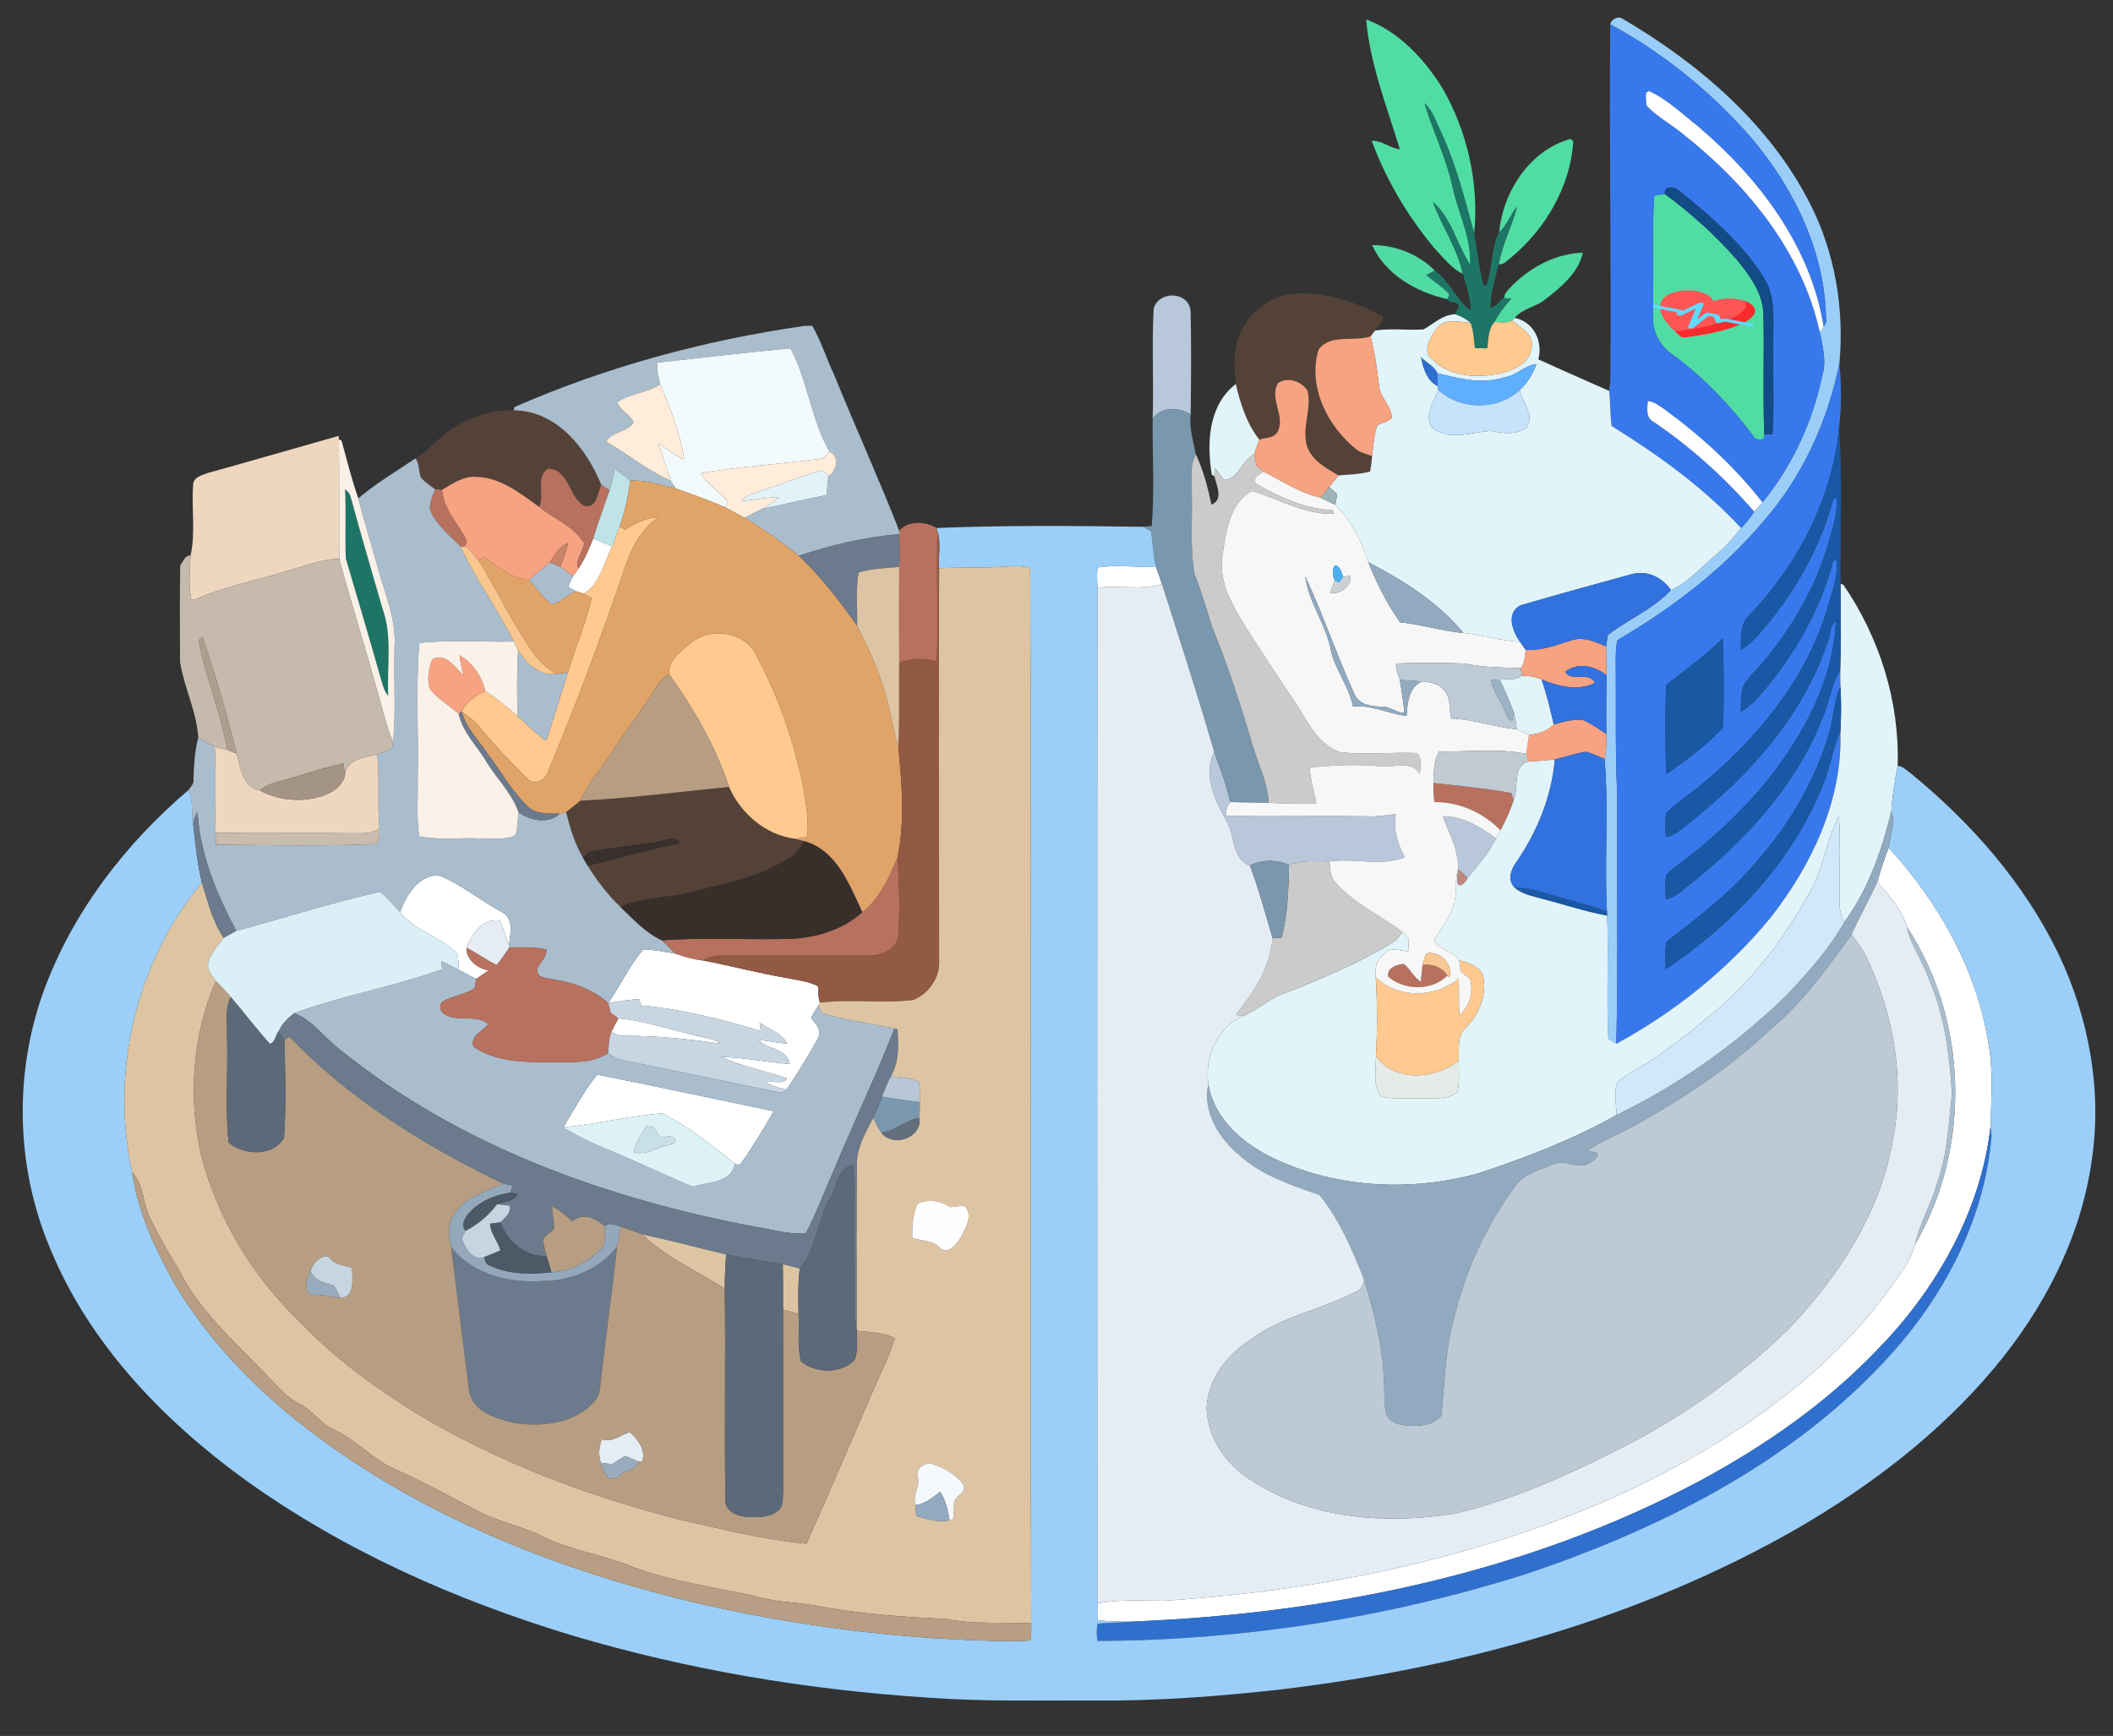 <?xml version="1.0" encoding="utf-8"?>
<!-- Generator: Adobe Illustrator 23.0.2, SVG Export Plug-In . SVG Version: 6.00 Build 0)  -->
<svg version="1.0" id="Capa_1" xmlns="http://www.w3.org/2000/svg" xmlns:xlink="http://www.w3.org/1999/xlink" x="0px" y="0px"
	 viewBox="0 0 510 419" style="enable-background:new 0 0 510 419;" xml:space="preserve">
<rect x="0" y="0" width="510" height="419" fill="#333333" stroke="none"/>
<style type="text/css">
	.st0{fill:#9ACEF8;}
	.st1{fill:#50DDA4;}
	.st2{fill:#FF5555;}
	.st3{fill:#F72B2B;}
	.st4{fill:#60DAFF;}
	.st5{fill:#3779ED;}
	.st6{fill:#FFFFFF;}
	.st7{fill:#1D7665;}
	.st8{fill:#124B85;}
	.st9{fill:#4FDBA3;}
	.st10{fill:#B8C7D9;}
	.st11{fill:#544238;}
	.st12{fill:#C4DBE1;}
	.st13{fill:#E1F4F9;}
	.st14{fill:#FFC98F;}
	.st15{fill:#A9BDCD;}
	.st16{fill:#F7A281;}
	.st17{fill:#F2FAFC;}
	.st18{fill:#2F70CF;}
	.st19{fill:#60AFFF;}
	.st20{fill:#FFECDA;}
	.st21{fill:#C5E3FB;}
	.st22{fill:#7997AD;}
	.st23{fill:#1958A4;}
	.st24{fill:#EFD6BF;}
	.st25{fill:#F9F0E8;}
	.st26{fill:#FFECDB;}
	.st27{fill:#CBCBCB;}
	.st28{fill:#B7715E;}
	.st29{fill:#BFE4E8;}
	.st30{fill:#E2F3F8;}
	.st31{fill:#F7F7F7;}
	.st32{fill:#E0A469;}
	.st33{fill:#B7725F;}
	.st34{fill:#9DB4B7;}
	.st35{fill:#9BCFF9;}
	.st36{fill:#925945;}
	.st37{fill:#6B7A8C;}
	.st38{fill:#C88369;}
	.st39{fill:#F9C690;}
	.st40{fill:#C6BAAC;}
	.st41{fill:#4CAFF2;}
	.st42{fill:#91AABF;}
	.st43{fill:#DDC5A4;}
	.st44{fill:#3172DE;}
	.st45{fill:#CCD1D4;}
	.st46{fill:#E4ECF4;}
	.st47{fill:#AD9E90;}
	.st48{fill:#1958A3;}
	.st49{fill:#FAF1E8;}
	.st50{fill:#BECAD5;}
	.st51{fill:#B79E83;}
	.st52{fill:#9CB3C5;}
	.st53{fill:#C1CAD2;}
	.st54{fill:#A49485;}
	.st55{fill:#6C7B8D;}
	.st56{fill:#D0E8F9;}
	.st57{fill:#C8BCAE;}
	.st58{fill:#39302D;}
	.st59{fill:#382F2B;}
	.st60{fill:#7A97AD;}
	.st61{fill:#BD897E;}
	.st62{fill:#DAF0F6;}
	.st63{fill:#E5ECF4;}
	.st64{fill:#BDCAD6;}
	.st65{fill:#F8C794;}
	.st66{fill:#5C6979;}
	.st67{fill:#C8D6E2;}
	.st68{fill:#E5ECE8;}
	.st69{fill:#B8C7D8;}
	.st70{fill:#DCF2F7;}
	.st71{fill:#636F7D;}
	.st72{fill:#C8DFE7;}
	.st73{fill:#B79E84;}
	.st74{fill:#93A9BB;}
	.st75{fill:#4C5967;}
	.st76{fill:#FEFEFE;}
	.st77{fill:#C7D5E2;}
	.st78{fill:#C7D5E1;}
	.st79{fill:#97ABBD;}
	.st80{fill:#98ACBD;}
	.st81{fill:#F6F9FC;}
	.st82{fill:#92AABF;}
</style>
<g>
	<path class="st0" d="M388.65,5.87c0.18-1.16,1.92-2.13,2.95-1.36c18.38,10.78,35.39,25.3,45.22,44.53
		c6.07,11.85,8.35,25.44,7.15,38.64c-2.85,14.18-9.07,27.72-18.71,38.58c-9.73,11.48-21.91,20.64-34.82,28.23
		c-0.48,1.44-0.41,2.97-0.46,4.47c0.11,11.01-0.16,22.03,0.35,33.04c-0.13,19.98,0.27,39.97-0.21,59.94
		c-0.48-0.3-1.44-0.89-1.92-1.19c-0.53-9.91,0.12-19.85-0.3-29.76l-0.04-1c-0.67-12.25,0.47-24.57-0.58-36.79
		c0.37-1.99,0.51-4.02,0.45-6.05c-0.11-4.72-0.01-9.44,0.02-14.16c0-2.32-0.06-4.64-0.12-6.96c0.11-0.69,0.33-2.07,0.44-2.76
		c4.93-3.79,10.92-6.25,15.24-10.83c4.45-2.01,7.54-5.86,11.24-8.89c2.15-1.78,3.93-3.95,5.68-6.11c1.2-1.19,2.29-2.5,3.16-3.96
		c0.67-0.73,1.34-1.47,2-2.22c7.18-8.79,12.09-19.39,14.4-30.5c1.14-3.51,0.12-7.09-0.55-10.57c0.23-0.31,0.69-0.92,0.93-1.23
		c0.14-0.32,0.44-0.96,0.58-1.28c-0.06-16.42-7.58-32-18.01-44.36C413.11,22.27,401.55,12.85,388.65,5.87z"/>
</g>
<g>
	<path class="st1" d="M329.74,4.7c7.82,2.88,13.89,9.39,18.26,16.33c6.17,10.55,9.01,23.19,7.82,35.3
		c-2.28-8.2-4.34-16.51-7.93-24.27c-1.19-2.46-2.02-5.21-4.05-7.14c1.95,6.62,5.09,12.88,6.64,19.65c1.29,6.51,4.7,12.61,4.37,19.4
		c-3.21-4.93-4.42-11.21-9-15.23c2.15,5.9,5.92,11.14,7.22,17.38c-2.83-1.39-4.77-4.03-6.9-6.27c-6.42-7.67-11.63-16.48-15.09-25.86
		c2.46-0.14,4.38,1.79,6.79,2.03C334.74,25.74,330.67,15.49,329.74,4.7z"/>
	<path class="st1" d="M361.85,56.08c0.86-9.72,7.4-19.9,17.24-22.55l0.65,0.63c-0.73,10.79-6.57,20.87-14.76,27.78
		c-1.01,0.71-1.88,1.97-3.24,1.87c0.81-4.84,3.23-9.19,4.42-13.92C364.54,51.84,363.74,54.36,361.85,56.08z"/>
	<path class="st1" d="M399.26,47.19c0.64-0.1,1.92-0.29,2.56-0.38c6.35,4.69,12.25,10.01,17.45,15.94
		c3.14,3.85,6.36,8.22,6.36,13.42c0.22,9.56-0.18,19.13,0.21,28.7c0.32,1.85-2.43,1.45-2.82,0.13
		c-5.43-7.17-11.71-13.73-18.92-19.14c-3.34-2.08-5.45-5.83-5.11-9.81C399.16,66.43,398.67,56.79,399.26,47.19"/>
</g>
<g>
	<path class="st2" d="M423.03,76.31c1.41-1.56-0.03-3.4-3.25-4.05c-2.16-0.43-4.54-0.23-6.27,0.42c-0.3-1.05-1.71-1.98-3.89-2.39
		c-3.25-0.61-6.96,0.23-8.22,1.82c-2.81,3.56,3.25,8.31,4.47,9.21c0.12,0.09,0.35,0.14,0.58,0.11
		C408.63,81.2,419.88,79.81,423.03,76.31L423.03,76.31z M423.03,76.31"/>
	<path class="st3" d="M423.12,76.21c-3.02,3.57-14.47,4.99-16.68,5.23c-0.22,0.02-0.45-0.02-0.58-0.11c-0.3-0.22-0.91-0.69-1.6-1.31
		c2.22-0.24,13.66-1.66,16.67-5.23c0.61-0.73,0.61-1.5,0.12-2.17C423.32,73.41,424.25,74.88,423.12,76.21L423.12,76.21z
		 M423.12,76.21"/>
	<path class="st4" d="M407.85,79.27c-0.31-0.06-0.49-0.22-0.42-0.38l1.9-4.45l-3.37,1.64c-0.2,0.1-0.49,0.13-0.75,0.08
		c-0.26-0.05-0.44-0.16-0.46-0.29l-0.08-0.53l-6.37-1.24c-0.36-0.07-0.53-0.27-0.38-0.45c0.15-0.18,0.56-0.26,0.92-0.19l6.77,1.31
		c0.25,0.05,0.41,0.16,0.44,0.29l3.95-1.92c0.22-0.11,0.56-0.13,0.84-0.06c0.27,0.07,0.42,0.22,0.36,0.37l-1.57,3.67l1.9-1.49
		c0.18-0.14,0.55-0.2,0.87-0.14l2.14,0.41c0.22,0.04,0.38,0.14,0.43,0.25l0.37,0.95l0.65-0.17c0.19-0.05,0.41-0.06,0.6-0.02
		l6.32,1.23c0.36,0.07,0.53,0.27,0.38,0.45c-0.15,0.18-0.56,0.26-0.92,0.19l-6.01-1.17l-1.21,0.32c-0.2,0.05-0.44,0.06-0.64,0.01
		c-0.2-0.05-0.35-0.14-0.39-0.24l-0.48-1.22l-1.23-0.24l-3.69,2.9C408.54,79.27,408.18,79.33,407.85,79.27
		C407.86,79.27,407.86,79.27,407.85,79.27L407.85,79.27z M407.85,79.27"/>
</g>
<g>
	<path class="st5" d="M388.65,5.87c12.9,6.98,24.46,16.4,34.09,27.45c10.43,12.36,17.95,27.94,18.01,44.36
		c-0.14,0.32-0.44,0.96-0.58,1.28c-3.08-19.54-15.74-36.15-30.54-48.63c-3.74-2.93-7.25-6.36-11.62-8.34l-0.7,0.36
		c-0.08,1.07-0.03,2.13,0.14,3.19c2.64,2.76,6.11,4.54,9.01,7.01c15.29,12.08,28.51,28.24,32.78,47.64
		c0.67,3.48,1.69,7.06,0.55,10.57c-2.31,11.11-7.22,21.71-14.4,30.5c-6.78-8.71-15.02-16.19-23.92-22.66
		c-1.16-0.74-2.3-1.7-3.73-1.78c-0.17,1.77-0.53,4.08,1.43,5.02c8.97,6.12,17.12,13.42,24.22,21.64c-0.87,1.46-1.96,2.77-3.16,3.96
		c-9.06-9.8-19.98-17.61-31.24-24.63c-0.39-2.81-0.26-5.65-0.61-8.46c0.07-0.59,0.21-1.77,0.28-2.35
		C388.96,63.29,388.35,34.58,388.65,5.87 M401.82,46.81c-0.64,0.09-1.92,0.28-2.56,0.38c-0.59,9.6-0.1,19.24-0.27,28.86
		c-0.34,3.98,1.77,7.73,5.11,9.81c7.21,5.41,13.49,11.97,18.92,19.14c0.39,1.32,3.14,1.72,2.82-0.13c0.48-0.01,1.46-0.01,1.95-0.02
		c0.49-7.27,0.07-14.57,0.21-21.85c-0.13-5.3,0.8-11.09-2.19-15.82c-5.11-8.31-12.68-14.77-20.16-20.87
		C404.58,45.16,401.65,44.41,401.82,46.81z"/>
	<path class="st5" d="M425.26,126.26c9.64-10.86,15.86-24.4,18.71-38.58c0.48,4.97,0.53,10.07-0.04,15.02
		c-1.49,17.16-9.82,33.26-21.59,45.68c-2.44,2.13-2.12,5.56-2.16,8.48c2.82-1.65,4.84-4.3,6.91-6.76c7-8.73,12.53-18.78,15.4-29.63
		l0.74-0.39c0.4,3.27-0.66,6.43-1.51,9.54c-2.96,11.07-8.7,21.27-16.04,30.02c-1.65,2-3.7,3.71-4.97,6
		c-0.57,2.02-0.54,4.14-0.54,6.23c3.01-1.81,5.16-4.66,7.36-7.31c6.77-8.63,12.19-18.47,14.92-29.14l0.78-0.33
		c0.52,4.11-1.22,8.01-2.2,11.91c-5.27,17.29-17.28,31.68-31.09,42.96c-2.56,2.14-5.47,3.88-7.78,6.31
		c-0.34,1.9-0.23,3.85-0.07,5.78c2.23-0.36,3.85-2.05,5.57-3.36c14.49-11.4,27.45-25.82,33.41-43.56c0.76-1.66,0.44-4.07,2.06-5.16
		c-0.78,15.25-8.81,29.22-18.44,40.68c-5.21,5.81-10.8,11.32-17.03,16.04c-1.87,1.48-3.9,2.79-5.51,4.56
		c-0.33,1.92-0.23,3.88-0.07,5.81c2.22-0.4,3.85-2.07,5.58-3.38c13.45-10.69,25.68-23.78,32.06-39.97
		c1.77-3.86,2.19-8.24,4.44-11.88c0.03,1.29,0.04,2.58,0.05,3.88c-1.78,3.65-1.53,7.87-2.87,11.68
		c-3.39,11.07-9.26,21.37-16.95,30.02c-6.25,7.81-14.35,13.79-22.16,19.92c-0.44,2.17-0.29,4.41-0.18,6.61
		c16.44-11,30.77-26.18,38.06-44.81c1.72-4.03,2.21-8.47,4.09-12.44c0.57,16.42-6.89,32.06-16.81,44.75
		c-10.24,12.48-23.1,22.81-37.27,30.5c0.48-19.97,0.08-39.96,0.21-59.94c-0.51-11.01-0.24-22.03-0.35-33.04
		c0.05-1.5-0.02-3.03,0.46-4.47C403.35,146.9,415.53,137.74,425.26,126.26 M402.21,165.25c-0.43,7.17-0.23,14.4-0.07,21.59
		c4.88-3.24,9.57-6.91,13.67-11.1c0.38-7.18,0.25-14.42,0.01-21.62C411.57,158.18,406.85,161.67,402.21,165.25z"/>
</g>
<g>
	<path class="st6" d="M397.31,22.35l0.7-0.36c4.37,1.98,7.88,5.41,11.62,8.34c14.8,12.48,27.46,29.09,30.54,48.63
		c-0.24,0.31-0.7,0.92-0.93,1.23c-4.27-19.4-17.49-35.56-32.78-47.64c-2.9-2.47-6.37-4.25-9.01-7.01
		C397.28,24.48,397.23,23.42,397.31,22.35z"/>
	<path class="st6" d="M397.74,96.82c1.43,0.08,2.57,1.04,3.73,1.78c8.9,6.47,17.14,13.95,23.92,22.66c-0.66,0.75-1.33,1.49-2,2.22
		c-7.1-8.22-15.25-15.52-24.22-21.64C397.21,100.9,397.57,98.59,397.74,96.82z"/>
	<path class="st6" d="M143.19,129.94c1.52,0.63,3.04,1.28,4.56,1.93c-1.94,3.89-2.9,9.09-6.84,11.41c-0.45-0.14-1.37-0.42-1.82-0.56
		c-0.49-0.26-1.45-0.77-1.93-1.03c0.29-0.93,0.69-1.81,1.2-2.64c0.45-0.6,0.87-1.22,1.28-1.85
		C141.16,134.96,142.18,132.44,143.19,129.94z"/>
	<path class="st6" d="M264.94,136.97c4.66-0.73,9.39-0.03,14.08-0.09c0.5,1.35,0.99,2.71,1.44,4.08c-5,1.64-10.41,0.15-15.56,0.91
		C264.83,140.24,264.68,138.59,264.94,136.97z"/>
	<path class="st6" d="M453.12,212.88c0.75-2.81,1.69-5.56,2.73-8.27c12.33,13.45,21.65,30.15,24.26,48.37
		c1.01,6.22,0.45,12.52,0.36,18.78c-2.37,20.64-13.11,39.53-27.52,54.2c-12.27,12.81-27.01,23.03-42.58,31.42
		c-42.05,22.45-89.86,32.12-137.18,34.02c-2.76,0.02-5.53,0-8.27-0.33c-0.08-1.37-0.09-2.72-0.04-4.08
		c5.32-0.97,10.74-0.65,16.11-0.62c37.37-2.37,74.75-9.97,109.1-25.21c25.65-11.8,50.32-27.91,66.84-51.27
		c2.21-2.95,4.37-6.03,5.35-9.63c13.55-23.27,12.76-53.97-2-76.52C459.05,219.47,455.95,216.16,453.12,212.88z"/>
	<path class="st6" d="M96.54,220.22c1.42-4.06,4.49-9.04,9.32-8.96c5.41,2.18,10,5.98,15.08,8.8c3.15,1.41,2.29,5.25,1.92,7.95
		c-0.84-1.87-1.25-3.92-2.21-5.74c-3.99-0.9-6.79,3.19-8.05,6.44c-0.21,2.78,2.73,5.18,5.36,5.49c-0.98,0.7-1.99,1.36-2.99,2.06
		c-1.43-0.68-2.84-1.38-4.21-2.16c-0.1-1.3-0.1-2.62-0.39-3.9C106.38,226.09,100.21,224.71,96.54,220.22z"/>
	<path class="st6" d="M155.3,229.14c2.59,0.1,5.15,0.6,7.7,1.04c2.18,0.76,4.42,1.39,6.73,1.66c6.77,1.28,13.44,3.09,20.24,4.24
		c2.52,0.51,5.16,0.77,7.48,1.97c0.05,1.33-0.01,2.68,0.45,3.96l-0.4,0.74c-0.6,0.98-1.3,1.91-1.72,2.99
		c1.11,1.37,2.66,2.88,1.7,4.8c-2.33,4.26-4.94,8.4-7.61,12.46c-1.69-0.42-3.45-0.75-4.92-1.75c1.47-0.56,4.39,0.7,4.94-0.98
		c-5.25-1.83-10.87-2.88-15.89-5.18c5.58,0.16,11.07,1.27,16.62,1.75c-0.7-3.97-5.49-3.41-7.59-5.85c2.34,0.22,4.65,0.71,7,0.94
		c-1.28-2.56-4.44-3.5-6.69-5.07c0.07,0.5,0.22,1.51,0.29,2.02c-9.43-2.88-19.08-5.3-28.91-6.2c-0.11-0.38-0.31-1.13-0.42-1.51
		c-2.51,0.1-5,0.58-7.49,0.94C149.75,237.86,151.91,233.04,155.3,229.14z"/>
	<path class="st6" d="M149.25,245.8c6.14,0.49,12,2.6,17.98,3.96c2.22,0.71,4.76,0.69,6.69,2.13c-7.61-1.05-15.28-1.91-22.97-1.87
		c-1.25,0.08-2.38-0.26-3.37-1C148.11,247.93,148.67,246.86,149.25,245.8z"/>
	<path class="st6" d="M144.12,259.38c14.23,2.8,28.41,5.89,42.62,8.83c-2.49,4.33-5.06,8.64-7.95,12.7l-0.75,0.27l-0.68-0.35
		c-5.52-4.38-11.17-8.87-17.44-12.09c-8.01,0.56-15.92,2.64-23.95,3.35C138.58,267.8,140.99,263.29,144.12,259.38z"/>
</g>
<g>
	<path class="st7" d="M343.84,24.92c2.03,1.93,2.86,4.68,4.05,7.14c3.59,7.76,5.65,16.07,7.93,24.27c0.67,4.13,1.22,8.29,2.19,12.37
		l0.74,0.25c1.55-4.15,1.03-9.04,3.1-12.87c1.89-1.72,2.69-4.24,4.31-6.19c-1.19,4.73-3.61,9.08-4.42,13.92
		c-0.86,3.46-1.97,6.92-2.02,10.51c1.12-0.29,2-1,2.62-2.13l0.75-0.24c0.43,0.02,1.3,0.06,1.73,0.08c-1.55,1.75-2.99,3.59-4.08,5.67
		c-1.6,1.74-1.43,4.17-1.75,6.36c-0.74-0.01-2.23-0.01-2.98-0.02c-0.37-2.04-0.27-4.19-1.1-6.12c-1.06-0.98-2.36-1.6-3.7-2.07
		c0.23-0.46,0.69-1.37,0.91-1.82c-0.11-1.53-2.48-0.62-2.77-1.82c0.11-0.29,0.35-0.87,0.47-1.15c-1.61-1.84-3.77-3.06-5.57-4.68
		c0.51-0.27,1.52-0.82,2.03-1.1c3.49,2.32,5.1,7.12,8.71,9.64c-0.1-3.03-1.06-5.93-1.92-8.8c-1.3-6.24-5.07-11.48-7.22-17.38
		c4.58,4.02,5.79,10.3,9,15.23c0.33-6.79-3.08-12.89-4.37-19.4C348.93,37.8,345.79,31.54,343.84,24.92 M359.25,75.26
		C359.82,75.83,359.82,75.83,359.25,75.26z"/>
	<path class="st7" d="M83.29,118.14c0.74,0.47,1.21,1.14,1.4,1.99c2.43,8.92,5.02,17.79,7.6,26.66c2.49,6.79,1.03,14.13,1.42,21.18
		c-1.15-1.34-1.45-3.13-1.96-4.76c-2.68-9.49-5.49-18.94-8.28-28.4C83.25,129.26,83.56,123.7,83.29,118.14z"/>
</g>
<g>
	<path class="st8" d="M401.82,46.81c-0.17-2.4,2.76-1.65,3.83-0.5c7.48,6.1,15.05,12.56,20.16,20.87C428.8,71.91,427.87,77.7,428,83
		c-0.14,7.28,0.28,14.58-0.21,21.85c-0.49,0.01-1.47,0.01-1.95,0.02c-0.39-9.57,0.01-19.14-0.21-28.7c0-5.2-3.22-9.57-6.36-13.42
		C414.07,56.82,408.17,51.5,401.82,46.81z"/>
</g>
<g>
	<path class="st9" d="M331.17,59.15c5.56-0.03,11.19,2.19,15.11,6.13c-0.51,0.28-1.52,0.83-2.03,1.1c1.8,1.62,3.96,2.84,5.57,4.68
		c-0.12,0.28-0.36,0.86-0.47,1.15C341.93,70.56,334.41,66.33,331.17,59.15z"/>
	<path class="st9" d="M364.96,68.94c4.54-4.52,10.57-7.74,17.07-7.95c-1.01,4.79-5.19,8.25-8.89,11.15
		c-2.27,1.95-5.63,2.25-7.54,4.6l-0.57,0.61c-1.34,0.72-2.86,0.45-4.29,0.35c1.09-2.08,2.53-3.92,4.08-5.67
		c-0.43-0.02-1.3-0.06-1.73-0.08C363.02,70.66,364.22,69.83,364.96,68.94z"/>
</g>
<g>
	<path class="st10" d="M278.46,74.4c1.36-4.34,8.4-4.07,8.91,0.62c0.18,8.34,0.12,16.69,0.02,25.02c-2.95-1.77-6.98-2-9.18,1.04
		C278.49,92.19,277.98,83.27,278.46,74.4z"/>
	<path class="st10" d="M295.96,198.09c-2.74-4.98-5.65-10.95-2.91-16.6c1.47,3.98,2.97,7.96,3.88,12.11
		c-0.75,0.97-1.08,2.08-0.98,3.3c11.34,0.25,22.7-0.07,34.06,0.14c2.32,0.1,4.62-0.24,6.9-0.61c-0.69,3.73,0.42,7.24,2.14,10.51
		c-5.73,2.22-12.18,0.12-18.19,0.99c-3.26-0.05-6.62-0.38-9.73,0.85c-2.82-1.3-6.71-1.4-9.43,0.17
		C297.2,207.21,298.18,201.62,295.96,198.09z"/>
	<path class="st10" d="M348.19,197.01c4.89-0.01,9.14,2.54,12.92,5.36c-1.75,3.61-4.49,6.55-6.94,9.68
		c-0.63-0.87-1.38-1.61-2.26-2.21C352.12,205.22,349.78,201.18,348.19,197.01z"/>
</g>
<g>
	<path class="st11" d="M300.46,78.44c2.73-4.75,8.07-7.68,13.53-7.64c6.92-0.03,13.69,2.29,19.73,5.57c0.41,1.34-1.26,2.29-1.8,3.4
		c-0.28,0.35-0.82,1.05-1.1,1.4c-4.08,1.43-9.72-0.73-12.58,3.24c-2.67,8.97,2.19,18.51,9.18,24.12c1.12,0.79,2.49,1.08,3.76,1.56
		c-0.1,1.25-0.26,2.49-0.49,3.72c-2.47,0.68-5.05,0.73-7.59,0.93c-3.02-1.71-6.46-3.57-7.64-7.07c-1.32-4.38,1.19-8.88,0.16-13.29
		c-1.37-2.34-4.79-3.56-7.13-1.92c-2.31,3.72,1.92,8.05-0.17,11.84c-0.9,1.5-2.92,1.3-4.37,1.81c-3.05-3.89-4.57-8.68-5.68-13.43
		C297.86,87.88,297.53,82.57,300.46,78.44z"/>
	<path class="st11" d="M109.98,102.95c4.27-2.39,9.05-4.1,14.01-3.92c10.37,0.08,17.57,9.19,21.15,18.01
		c-0.89,1.89-1.1,5.66-4.04,5.08c-3.82-1.94-3.73-9.02-8.9-9.01c-3.05,2.25-0.64,6.31-2.07,9.24c-4.54-3.26-9.28-7.1-15.13-7.25
		c-3.12-0.25-5.75,1.63-8.3,3.12c-0.42-0.03-1.26-0.09-1.68-0.12c-1.16-0.86-2.36-1.68-3.36-2.72c-0.67-1.52-0.37-3.37-1.39-4.74
		C103.92,108.58,106.27,104.9,109.98,102.95z"/>
	<path class="st11" d="M140.09,193.26c11.99-0.56,23.92-2.17,35.87-3.31c2.86,6.44,8.77,11.55,15.88,12.5
		c0.58,0.15,1.75,0.45,2.34,0.6c-0.98,1.37-1.87,2.89-3.35,3.79c-7.27,4.92-16.08,6.4-24.41,8.57c-5.52,1.4-11.44,1.07-16.7,3.46
		c-3.05-2.91-5.63-6.29-7.84-9.87c7.26-1.85,14.49-3.86,21.83-5.34l0.35-0.65c-2-1.42-4.46,0.26-6.63,0.39
		c-5.09,0.67-10.21,1.21-15.25,2.23c-0.38,0.35-1.12,1.04-1.49,1.39c-1.96-3.42-3.13-7.21-4.05-11.02
		C137.8,195.09,138.95,194.18,140.09,193.26z"/>
</g>
<g>
	<path class="st12" d="M359.25,75.26C359.82,75.83,359.82,75.83,359.25,75.26z"/>
</g>
<g>
	<path class="st13" d="M343.59,79.51c2.45-1.37,4.62-3.56,7.62-3.66c1.34,0.47,2.64,1.09,3.7,2.07c-2.8-0.2-6.49-1.26-8.34,1.6
		c-1.22,2-3.38,5.02-1.06,7.04c4.15,4.43,10.95,4.73,16.54,3.6c3.24-0.78,7.41-2.54,7.64-6.39c0.6-3.13-2.75-4.63-4.66-6.42
		l0.57-0.61c4.57,0.92,6.86,5.65,5.7,9.99c5.65,2.61,11.39,5.06,17.08,7.62c0.35,2.81,0.22,5.65,0.61,8.46
		c11.26,7.02,22.18,14.83,31.24,24.63c-1.75,2.16-3.53,4.33-5.68,6.11c-3.7,3.03-6.79,6.88-11.24,8.89c-2.1-3.13-5.95-4.94-9.67-3.8
		c-8.87,2.43-17.75,4.87-26.58,7.45c-3.64,1.75-2.04,6.33-0.15,8.84c-4.63-0.25-9.09-1.69-13.69-2.14
		c-6.14-7.44-14.49-12.69-22.96-17.1c-1.59-5.11-4.1-10.07-7.98-13.83c0.18-0.86,0.34-1.73,0.46-2.6c-0.48-0.44-1.43-1.3-1.91-1.73
		c0.73-0.95,1.49-1.89,2.27-2.79c2.54-0.2,5.12-0.25,7.59-0.93c0.23-1.23,0.39-2.47,0.49-3.72c0.31-2.49,0.37-5.08,1.29-7.45
		c1.11-0.67,2.62-0.76,3.46-1.84c-0.06-2.89-2.95-4.92-3.1-7.86c-0.45-3.96-1.03-7.9-2.01-11.77c0.28-0.35,0.82-1.05,1.1-1.4
		C335.78,79.19,339.7,79.77,343.59,79.51 M343.01,86.24c0.45,2.61,1.46,5.75,4.01,6.95l0.14,0.92c-1.14,2.87-3.56,6.18-1.44,9.2
		c4.23,3.2,9.57,0.92,14.27,0.7c2.8,0.62,5.77,0.98,8.32-0.68c2.41-3.05-0.94-6.13-1.51-9.17c1.85-1.71,3.22-3.91,4.03-6.29
		c-2.76,0.25-4.95,2.9-7.86,3.22c-5.35,1.78-10.82,0.22-16.05-1C346.19,88.39,344.26,87.55,343.01,86.24z"/>
	<path class="st13" d="M292.5,114.65c-1.27-7.7-0.9-16.76,5.77-21.97c1.11,4.75,2.63,9.54,5.68,13.43c-0.41,1.2-0.83,2.4-1.29,3.59
		c-3,1.32-3.74,6.17-7.32,6.13c-0.74-0.94-1.24-2.09-2.19-2.84c-0.01,0.48-0.04,1.43-0.05,1.91L292.5,114.65z"/>
	<path class="st13" d="M444.24,140.85l0.71,0.33c8.72,12.74,13.58,28.2,13.07,43.68c-0.69,3.64-1.29,7.31-1.53,11.01
		c-2.3,9.42-5.53,18.82-11.34,26.7c-1.7-2.92-1.02-6.37-1.11-9.57c-0.05-5.31,0.19-10.64-0.19-15.94
		c-3.04,5.61-3.69,12.33-6.85,17.95c-6.5,11.89-14.92,22.97-25.73,31.26c-3.57,3.14-7.47,5.88-11.28,8.71
		c-3.11,2.32-6.87,3.7-9.73,6.36c-0.67,2.54-0.2,5.18-0.07,7.77c-10.44,5.92-21.71,10.19-33.05,14.01
		c-16.07,4.53-33.86,3.77-49.11-3.23c-7.56-3.48-14.94-9.52-16.37-18.17c-0.97-6.4,2.17-13.91,8.38-16.47
		c2.95-1.28,5.46-3.35,8.31-4.83c9.12-3.58,18.29-7.24,26.73-12.29c1.42-0.73,2.58-1.84,3.43-3.19c0.34,0.36,1.04,1.07,1.39,1.43
		c0.11,1.08,0.1,2.15-0.02,3.24c-1.91-0.12-4.18-1.16-5.69,0.55c-1.9,1.28-2.45,3.57-2.13,5.73c0.39,6.36,0.39,12.73,0.05,19.09
		c0.02,3.22-0.84,6.94,1.26,9.72c3.16,0.68,6.43,0.28,9.64,0.4c2.91-0.12,6.22,0.46,8.71-1.46c0.63-2.49,0.36-5.09,0.36-7.63
		c0.14-2.75-0.52-6.05,1.84-8.07c3.22-3.3,5.11-8.13,3.96-12.73c-1.17-2.1-3.49-2.92-5.68-3.42c-1.47-2.33-4.81-2.41-6.1-4.73
		c1.57-2.79,3.7-5.3,4.66-8.41c1.09-2.83,0.24-5.94,1.15-8.81c-0.05,0.76-0.14,2.28-0.19,3.04c0.49,1.83,2.02-0.03,2.45-0.83
		c2.45-3.13,5.19-6.07,6.94-9.68c0.27-0.49,0.79-1.48,1.05-1.98c1.21-2.35,2.35-4.74,3.17-7.26c1.32-2.98-0.43-8.48,3.65-9.31
		c2.11-0.12,4.21-0.29,6.31-0.51c-0.8,8.9-4.21,17.38-9.25,24.7c-1.31,1.72-2.28,4.45-0.48,6.19c1.81,1.65,4.3,2.04,6.57,2.7
		c5.26,1.34,10.42,3.1,15.77,4.09c0.42,9.91-0.23,19.85,0.3,29.76c0.48,0.3,1.44,0.89,1.92,1.19c14.17-7.69,27.03-18.02,37.27-30.5
		c9.92-12.69,17.38-28.33,16.81-44.75c0.21-3.66,0.24-7.32,0.01-10.98c-0.01-1.3-0.02-2.59-0.05-3.88
		C444.39,154.84,444.3,147.84,444.24,140.85z"/>
	<path class="st13" d="M367.33,163.07c1.62,0.05,3.26,0.26,4.76,0.92c1.2,3.56,2.1,7.21,2.94,10.87c-1.6,1.64-3.74,2.33-5.98,2.52
		c-1-0.45-1.99-0.9-2.98-1.35c-0.1-1.41-0.33-2.81-0.73-4.16c-0.99-2.67-2.14-5.29-3.38-7.86
		C363.78,163.9,365.77,164.27,367.33,163.07z"/>
</g>
<g>
	<path class="st14" d="M346.57,79.52c1.85-2.86,5.54-1.8,8.34-1.6c0.83,1.93,0.73,4.08,1.1,6.12c0.75,0.01,2.24,0.01,2.98,0.02
		c0.32-2.19,0.15-4.62,1.75-6.36c1.43,0.1,2.95,0.37,4.29-0.35c1.91,1.79,5.26,3.29,4.66,6.42c-0.23,3.85-4.4,5.61-7.64,6.39
		c-5.59,1.13-12.39,0.83-16.54-3.6C343.19,84.54,345.35,81.52,346.57,79.52z"/>
	<path class="st14" d="M150.85,127.83c2.51-1.39,5-3.04,8.01-2.89c-4.85,3.28-7.08,8.79-8.76,14.17
		c-5.43,15.92-11.35,31.68-17.86,47.19c-0.54,2.05-3.55,3.47-5.04,1.54c-4.04-3.98-7.97-8.08-11.55-12.47
		c-1.17-1.47-2.71-2.55-4.23-3.6c1.21-2.37,3.37-3.87,5.7-5.02c2.78,1.82,5.33,3.95,7.84,6.14c2.32,1.9,4.28,4.26,6.85,5.84
		c1.95-5.43,3.47-10.99,5.26-16.47c1.81-5.99,4.36-11.78,5.7-17.9c-0.47-0.27-1.39-0.81-1.86-1.08c3.94-2.32,4.9-7.52,6.84-11.41
		c0.62-1.62,1.2-3.24,1.8-4.86C149.87,127.21,150.53,127.63,150.85,127.83z"/>
	<path class="st14" d="M167.03,155.01c4.78-3.84,13.02-2.4,15.62,3.3c5.13,9.7,8.86,20.15,11.05,30.91
		c0.75,4.21,1.62,8.49,1.15,12.79c-0.75,0.11-2.26,0.33-3.01,0.44c-7.11-0.95-13.02-6.06-15.88-12.5
		c-3.24-9.74-8.41-18.84-14.42-27.13C161.09,159.26,164.62,156.97,167.03,155.01z"/>
	<path class="st14" d="M352.2,231.79c2.19,0.5,4.51,1.32,5.68,3.42c1.15,4.6-0.74,9.43-3.96,12.73c-2.36,2.02-1.7,5.32-1.84,8.07
		c-5.47,4.54-15.54,5.26-19.97-1.03c0.34-6.36,0.34-12.73-0.05-19.09c5.42,5.24,14.33,4.97,20.03,0.33
		c0.12,2.92-0.01,5.86,0.13,8.79c2.5-2.07,3.43-5.58,2.62-8.68c-0.78-0.64-1.54-1.28-2.31-1.92
		C352.45,233.75,352.28,232.44,352.2,231.79z"/>
</g>
<g>
	<path class="st15" d="M124.2,98.24c22.23-9.73,45.88-16.12,69.89-19.57c0.49-0.01,1.46-0.03,1.95-0.04
		c2.17,3.76,3.46,7.95,5.3,11.87c5.11,12.58,10.74,24.95,15.69,37.59l0.01,0.84c-8.25,0.66-16.37,2.63-24.22,5.21
		c-4.2-3.28-8.47-6.49-13.11-9.15c1.39-0.74,2.77-1.48,4.19-2.15c5.18-1.14,10.37-2.26,15.56-3.36c0.21-1.5,0.27-3.01,0.45-4.5
		c2.04-1.35,2.88-4.73,0.29-5.98c-4.45-7.73-5.23-17.14-9.43-24.92c-10.72,0.98-21.43,2.32-32.14,3.44
		c-0.17,1.78,0.33,3.52,0.71,5.24c-3.17,2.1-7.42,2.2-10.38,4.36c0.71,2.02,3.17,2.88,3.96,4.86c-1.37,2.31-5.21,2.12-6.62,4.62
		c5.27,3.02,9.98,6.99,15.58,9.42c0.31,0.47,0.93,1.41,1.24,1.89c-3.63-0.88-7.25-2.02-11.02-1.95c-1.26-0.91-2.46-1.89-3.74-2.77
		c-0.34,1.73-0.6,3.49-1.22,5.15c-0.5-0.33-1.5-0.98-2-1.3c-3.58-8.82-10.78-17.93-21.15-18.01L124.2,98.24z"/>
	<path class="st15" d="M86.49,120.28c4.28-3.64,9.14-6.5,13.78-9.64c1.02,1.37,0.72,3.22,1.39,4.74c1,1.04,2.2,1.86,3.36,2.72
		c-0.53,1.54-1.35,3.08-1.24,4.76c1.35,3.77,4.72,6.24,7.39,9.06c3.66,7.99,8.98,15.07,12.85,22.94c-7.6,0.13-15.25-0.49-22.82,0.34
		c-0.88,10.89-0.14,21.87-0.38,32.8c0.1,4.63-0.36,9.3,0.38,13.89c4.87,0.94,9.87,0.26,14.8,0.48c2.81-0.14,5.85,0.5,8.46-0.81
		c0.43-1.82,0.53-3.7,0.66-5.55c2.85,2.08,7.18,2.97,10.03,0.41c0.37-0.1,1.12-0.32,1.49-0.42c0.92,3.81,2.09,7.6,4.05,11.02
		c0.3,0.49,0.9,1.49,1.19,1.98c2.21,3.58,4.79,6.96,7.84,9.87c3.12,2.96,6.1,6.28,10.07,8.11c1.1,1.04,2.14,2.12,3.21,3.2
		c-2.55-0.44-5.11-0.94-7.7-1.04c-3.39,3.9-5.55,8.72-8.49,12.97c-3.63-3.31-8.41-4.94-13.19-5.69c-1.56-0.44-3.97-0.18-3.98-2.41
		c0.47-1.75,2.44-2.87,2.23-4.84c-2.96-0.6-5.99-0.58-8.98-0.43l-0.03-0.73c0.37-2.7,1.23-6.54-1.92-7.95
		c-5.08-2.82-9.67-6.62-15.08-8.8c-4.83-0.08-7.9,4.9-9.32,8.96c-1.54-1.72-3.02-3.5-4.81-4.96c-11.67,2.61-23.14,6.31-34.7,9.44
		c-4.72-8.91-8.77-18.47-9.34-28.66c-0.66,0.87-1.01,1.88-1.05,3.05c-0.62-2.77,0.21-5.81-1.17-8.38c0.59-0.8,1.42-1.57,1.23-2.68
		c0.11-3.35,0.29-6.74,1.16-9.99c1.3,0.75,2.63,1.48,3.97,2.19c0.38,6.93,0.06,13.87,0.18,20.8c0.03,0.71,0.1,2.13,0.14,2.84
		c12.89,0.15,25.83,0.37,38.71-0.12c0.72-1.14,0.82-2.51,0.71-3.82c-0.53-5.95,0.08-11.93-0.52-17.88c1.19-0.42,2.39-0.83,3.52-1.38
		c0.08-0.37,0.22-1.1,0.29-1.47c0.77-7.71,0.11-15.47,0.37-23.2c0.39-6.39-2.18-12.35-3.87-18.38
		C89.75,131.84,87.94,126.11,86.49,120.28z"/>
	<path class="st15" d="M127.64,140.02c1.68-1.44,3.39-2.84,5.08-4.27c0.62,0.27,1.85,0.8,2.47,1.06c1.07,0.72,2.12,1.47,3.17,2.24
		c-0.51,0.83-0.91,1.71-1.2,2.64c0.48,0.26,1.44,0.77,1.93,1.03c-2.13,0.8-3.78,2.76-5.98,3.19
		C131.02,144.21,129.54,141.91,127.64,140.02z"/>
	<path class="st15" d="M125.04,156.93c1.99,3.17,5.04,6.18,9.1,5.77c0.98-0.11,1.96-0.25,2.93-0.44
		c-1.79,5.48-3.31,11.04-5.26,16.47c-2.57-1.58-4.53-3.94-6.85-5.84C124.74,167.57,124.75,162.25,125.04,156.93z"/>
	<path class="st15" d="M460.28,223.74c14.76,22.55,15.55,53.25,2,76.52c1.08-5.17,3.91-9.74,5.3-14.82
		c2.49-6.88,2.73-14.23,3.55-21.43c-0.57-9.35-1.73-18.81-5.5-27.48C464.18,232.11,461.16,228.34,460.28,223.74z"/>
	<path class="st15" d="M106.5,231.96c1.44,0.67,2.85,1.4,4.26,2.14c1.37,0.78,2.78,1.48,4.21,2.16c-0.11,0.58-0.33,1.74-0.44,2.32
		c-2.39,1.49-5.31,1.77-7.74,3.19c-0.86,0.92-0.54,2.35,0.47,3.02c3.21,1.99,7.74-0.09,10.62,2.4c-1.31,1.74-4.53,2.8-3.59,5.47
		c5.45,3.71,12.35,3.74,18.7,3.73c4.64-0.1,9.7,0.5,13.78-2.2c1.02,0.78,2.13,1.46,3.43,1.65c11.86,2.52,23.76,4.84,35.62,7.38
		c1.29,0.06,3.03,1,4.05-0.22c2.67-4.06,5.28-8.2,7.61-12.46c0.96-1.92-0.59-3.43-1.7-4.8c0.42-1.08,1.12-2.01,1.72-2.99
		c0.22,0.45,0.65,1.33,0.87,1.77c5.7,1.77,11.7,2.47,17.54,3.72c-4.63,11.73-10.04,23.13-14.89,34.78c-2.2,4.86-4,9.92-6.52,14.64
		c-3.96,0.4-7.86-0.87-11.74-1.45c-36.14-6.77-72.1-19.6-100.9-43.03c-3.68-2.81-6.44-6.94-10.85-8.66
		c11.64-4.25,24.04-6.36,35.7-10.56C106.66,233.46,106.55,232.46,106.5,231.96 M144.12,259.38c-3.13,3.91-5.54,8.42-8.15,12.71
		c2.65,1.76,5.59,3.05,8.45,4.41c7.67,3.14,15.15,6.74,22.8,9.92c3.58-1.15,9.43-0.79,10.14-5.59l0.68,0.35l0.75-0.27
		c2.89-4.06,5.46-8.37,7.95-12.7C172.53,265.27,158.35,262.18,144.12,259.38z"/>
</g>
<g>
	<path class="st16" d="M318.24,84.41c2.86-3.97,8.5-1.81,12.58-3.24c0.98,3.87,1.56,7.81,2.01,11.77c0.15,2.94,3.04,4.97,3.1,7.86
		c-0.84,1.08-2.35,1.17-3.46,1.84c-0.92,2.37-0.98,4.96-1.29,7.45c-1.27-0.48-2.64-0.77-3.76-1.56
		C320.43,102.92,315.57,93.38,318.24,84.41z"/>
	<path class="st16" d="M308.49,92.46c2.34-1.64,5.76-0.42,7.13,1.92c1.03,4.41-1.48,8.91-0.16,13.29c1.18,3.5,4.62,5.36,7.64,7.07
		c-0.78,0.9-1.54,1.84-2.27,2.79c-0.71,0.86-1.4,1.73-2.09,2.61c-4.98-1.12-9.27-4.02-13.77-6.29c-0.41-0.34-1.23-1-1.64-1.33
		c-0.17-0.7-0.5-2.12-0.67-2.82c0.46-1.19,0.88-2.39,1.29-3.59c1.45-0.51,3.47-0.31,4.37-1.81
		C310.41,100.51,306.18,96.18,308.49,92.46z"/>
	<path class="st16" d="M106.7,118.22c2.55-1.49,5.18-3.37,8.3-3.12c5.85,0.15,10.59,3.99,15.13,7.25c3.61,2.88,8.43,4.67,10.86,8.79
		c-0.16,2-2.46,4.26-1.35,6.06c-0.41,0.63-0.83,1.25-1.28,1.85c-1.05-0.77-2.1-1.52-3.17-2.24c0.8-1.84,1.53-3.73,1.87-5.72
		c-2.11,0.83-3.22,2.84-4.34,4.66c-1.69,1.43-3.4,2.83-5.08,4.27c-4.24-0.35-7.39-3.33-10.81-5.49c-0.35,0.16-1.05,0.47-1.4,0.63
		c-1.21-1-1.69-2.74-3.27-3.26c0.13-0.31,0.4-0.92,0.53-1.23C110.79,126.49,107.02,123.06,106.7,118.22z"/>
	<path class="st16" d="M379.42,154.52c2.83-0.9,5.65,0.39,8.21,1.51c0.06,2.32,0.12,4.64,0.12,6.96c-2.86-2.28-6.82-3.23-9.95-0.86
		c1.2,2.6,6.02-0.21,7.13,2.74c-3.99,1.98-8.91,0.8-12.84-0.88c-1.5-0.66-3.14-0.87-4.76-0.92c-0.06-0.44-0.2-1.34-0.27-1.78
		c0.91-1.3,0.99-2.89,1.19-4.4C372.14,157.04,375.77,155.66,379.42,154.52z"/>
	<path class="st16" d="M110.94,158.14c3.17,1.9,5.33,5.02,6.18,8.61c-2.33,1.15-4.49,2.65-5.7,5.02l-0.71,0.54
		c-2.27-2.07-5.11-3.55-6.97-6.05c-0.77-2.27-0.26-4.89,0.57-7.1c3.18-1.85,5.48,2.01,7.58,3.8
		C111.46,161.38,111.04,159.78,110.94,158.14z"/>
	<path class="st16" d="M375.03,174.86c2.24-0.64,4.56-1.3,6.93-1.11c2.08,0.83,3.88,2.21,5.77,3.4c0.06,2.03-0.08,4.06-0.45,6.05
		c-1.48-0.61-2.91-1.35-4.46-1.74c-2.57,0.35-5.02,1.25-7.53,1.85c-2.1,0.22-4.2,0.39-6.31,0.51c-0.15-0.46-0.45-1.39-0.61-1.86
		c0.2-1.53,0.49-3.05,0.68-4.58C371.29,177.19,373.43,176.5,375.03,174.86z"/>
</g>
<g>
	<path class="st17" d="M158.63,87.52c10.71-1.12,21.42-2.46,32.14-3.44c4.2,7.78,4.98,17.19,9.43,24.92
		c-0.39,0.41-1.18,1.23-1.57,1.64c-9.78,1.41-19.71,1.81-29.43,3.59c1.55,2.83,4.5,4.46,6.54,6.9c-0.18,0.33-0.55,0.99-0.73,1.32
		c-3.89-1.71-7.89-3.14-11.89-4.54c-0.31-0.48-0.93-1.42-1.24-1.89c-0.94-2.99-2.04-5.93-2.88-8.95c1.99,1.33,3.84,2.94,6.12,3.8
		c-0.89-6.28-3.31-12.3-5.78-18.11C158.96,91.04,158.46,89.3,158.63,87.52z"/>
</g>
<g>
	<path class="st18" d="M343.01,86.24c1.25,1.31,3.18,2.15,3.91,3.85c0.03,0.78,0.08,2.32,0.1,3.1
		C344.47,91.99,343.46,88.85,343.01,86.24z"/>
	<path class="st18" d="M480.47,271.76c0.05,0.6,0.17,1.82,0.22,2.43c-1.49,18.44-9.96,35.76-21.75,49.82
		c-23.53,27.63-56.91,44.63-90.83,55.98c-33.32,10.51-68.28,15.97-103.22,16.08c-0.24-1.39-0.24-2.78,0.01-4.17
		c2.76-0.24,5.53-0.25,8.29-0.5c47.32-1.9,95.13-11.57,137.18-34.02c15.57-8.39,30.31-18.61,42.58-31.42
		C467.36,311.29,478.1,292.4,480.47,271.76z"/>
</g>
<g>
	<path class="st19" d="M362.97,91.09c2.91-0.32,5.1-2.97,7.86-3.22c-0.81,2.38-2.18,4.58-4.03,6.29
		c-5.31,4.96-14.34,4.89-19.64-0.05l-0.14-0.92c-0.02-0.78-0.07-2.32-0.1-3.1C352.15,91.31,357.62,92.87,362.97,91.09z"/>
</g>
<g>
	<path class="st20" d="M148.96,97.12c2.96-2.16,7.21-2.26,10.38-4.36c2.47,5.81,4.89,11.83,5.78,18.11
		c-2.28-0.86-4.13-2.47-6.12-3.8c0.84,3.02,1.94,5.96,2.88,8.95c-5.6-2.43-10.31-6.4-15.58-9.42c1.41-2.5,5.25-2.31,6.62-4.62
		C152.13,100,149.67,99.14,148.96,97.12z"/>
</g>
<g>
	<path class="st21" d="M347.16,94.11c5.3,4.94,14.33,5.01,19.64,0.05c0.57,3.04,3.92,6.12,1.51,9.17c-2.55,1.66-5.52,1.3-8.32,0.68
		c-4.7,0.22-10.04,2.5-14.27-0.7C343.6,100.29,346.02,96.98,347.16,94.11z"/>
</g>
<g>
	<path class="st22" d="M278.21,101.08c2.2-3.04,6.23-2.81,9.18-1.04c-0.38,3.31,0.6,6.46,1.24,9.6c-1.62,2.86-0.84,6.24-0.98,9.36
		c0.21,6.56-0.51,13.21,0.7,19.69c1.66,4.13,2.9,8.39,4.21,12.64c3.84,9.27,6.88,18.84,9.75,28.45c1.37,4.64,3.66,9.09,3.92,14
		c-3.11-0.07-6.21-0.07-9.3-0.18c-0.91-4.15-2.41-8.13-3.88-12.11c-3.88-13.6-8.33-27.04-12.59-40.53
		c-0.45-1.37-0.94-2.73-1.44-4.08c-0.68-2.83-0.77-5.75-1.17-8.63c-0.48-0.27-1.45-0.83-1.93-1.1c0.52-0.05,1.55-0.15,2.07-0.2
		C278.68,118.39,278.14,109.7,278.21,101.08z"/>
	<path class="st22" d="M210.75,269.86c0.76-1.7,1.47-3.42,2.16-5.15c3.03,0.45,6.06,0.91,9.1,1.32c0.02,1.27-0.01,2.54-0.08,3.81
		c-3.37,0.41-5.79,3.2-9.21,3.54C211.89,272.3,211.33,271.06,210.75,269.86z"/>
</g>
<g>
	<path class="st23" d="M422.34,148.38c11.77-12.42,20.1-28.52,21.59-45.68c0.76,12.63,0.25,25.45,0.31,38.15
		c0.06,6.99,0.15,13.99-0.08,20.98c-2.25,3.64-2.67,8.02-4.44,11.88c-6.38,16.19-18.61,29.28-32.06,39.97
		c-1.73,1.31-3.36,2.98-5.58,3.38c-0.16-1.93-0.26-3.89,0.07-5.81c1.61-1.77,3.64-3.08,5.51-4.56c6.23-4.72,11.82-10.23,17.03-16.04
		c9.63-11.46,17.66-25.43,18.44-40.68c-1.62,1.09-1.3,3.5-2.06,5.16c-5.96,17.74-18.92,32.16-33.41,43.56
		c-1.72,1.31-3.34,3-5.57,3.36c-0.16-1.93-0.27-3.88,0.07-5.78c2.31-2.43,5.22-4.17,7.78-6.31c13.81-11.28,25.82-25.67,31.09-42.96
		c0.98-3.9,2.72-7.8,2.2-11.91l-0.78,0.33c-2.73,10.67-8.15,20.51-14.92,29.14c-2.2,2.65-4.35,5.5-7.36,7.31
		c0-2.09-0.03-4.21,0.54-6.23c1.27-2.29,3.32-4,4.97-6c7.34-8.75,13.08-18.95,16.04-30.02c0.85-3.11,1.91-6.27,1.51-9.54l-0.74,0.39
		c-2.87,10.85-8.4,20.9-15.4,29.63c-2.07,2.46-4.09,5.11-6.91,6.76C420.22,153.94,419.9,150.51,422.34,148.38z"/>
	<path class="st23" d="M441.34,177.39c1.34-3.81,1.09-8.03,2.87-11.68c0.23,3.66,0.2,7.32-0.01,10.98
		c-1.88,3.97-2.37,8.41-4.09,12.44c-7.29,18.63-21.62,33.81-38.06,44.81c-0.11-2.2-0.26-4.44,0.18-6.61
		c7.81-6.13,15.91-12.11,22.16-19.92C432.08,198.76,437.95,188.46,441.34,177.39z"/>
	<path class="st23" d="M365.56,214.2c2.38,0.08,4.75,0.45,7.02,1.21c5.06,1.64,10.3,2.67,15.28,4.58l0.04,1
		c-5.35-0.99-10.51-2.75-15.77-4.09C369.86,216.24,367.37,215.85,365.56,214.2z"/>
</g>
<g>
	<path class="st24" d="M50.14,114.17c10.56-2.92,21.08-6.01,31.63-8.97l0.02,0.86c0.13,9.61,0.01,19.23,0.1,28.84
		c-4.52,0.05-8.69,1.9-13,3.01c-7.34,2.35-15.05,3.67-22.07,6.93l-0.66-0.19c-0.65-3.49-0.4-7.06-0.17-10.57
		c1.27-5.6,0.16-11.4,0.63-17.08C46.66,115.13,48.76,114.72,50.14,114.17z"/>
	<path class="st24" d="M51.83,180.23c1.01,0.27,2.03,0.53,3.05,0.78c0.57,0.22,1.69,0.68,2.26,0.91c0.95,3.46,1.36,7.99,5.59,8.88
		c4.45,2.38,9.78,2.88,14.61,1.49c2.56-0.82,5.31-2.35,5.92-5.2c0.38-3.97,4.74-4.22,7.79-5.04c0.6,5.95-0.01,11.93,0.52,17.88
		c-1.88,1.47-4.34,1.15-6.57,1.19c-10.99-0.12-21.99,0.05-32.99-0.09C51.89,194.1,52.21,187.16,51.83,180.23z"/>
</g>
<g>
	<path class="st25" d="M81.79,106.06l0.65,0.31c1.3,4.65,2.43,9.35,4.05,13.91c1.45,5.83,3.26,11.56,4.87,17.34
		c1.69,6.03,4.26,11.99,3.87,18.38c-0.26,7.73,0.4,15.49-0.37,23.2c-2.01-4.98-3.05-10.26-4.66-15.37
		c-2.64-9.68-5.74-19.23-8.31-28.93C81.8,125.29,81.92,115.67,81.79,106.06 M83.29,118.14c0.27,5.56-0.04,11.12,0.18,16.67
		c2.79,9.46,5.6,18.91,8.28,28.4c0.51,1.63,0.81,3.42,1.96,4.76c-0.39-7.05,1.07-14.39-1.42-21.18c-2.58-8.87-5.17-17.74-7.6-26.66
		C84.5,119.28,84.03,118.61,83.29,118.14z"/>
</g>
<g>
	<path class="st26" d="M200.2,109c2.59,1.25,1.75,4.63-0.29,5.98c-0.33-0.36-0.98-1.08-1.31-1.43c-4.66,1.04-9.03,3.11-13.61,4.43
		c-1.98,0.92-4.63,1.12-5.96,2.97c3-0.31,5.98-0.93,9.02-0.94c-1.24,1.14-2.65,2.06-4.15,2.83c-1.42,0.67-2.8,1.41-4.19,2.15
		c-1.57-0.84-3.14-1.69-4.7-2.54c0.18-0.33,0.55-0.99,0.73-1.32c-2.04-2.44-4.99-4.07-6.54-6.9c9.72-1.78,19.65-2.18,29.43-3.59
		C199.02,110.23,199.81,109.41,200.2,109z"/>
</g>
<g>
	<path class="st27" d="M287.65,119c0.14-3.12-0.64-6.5,0.98-9.36c1.79,3.85,2.91,8.01,3.75,12.16c3.06-1.21,1.2-4.64,0.72-6.9
		c0.01-0.48,0.04-1.43,0.05-1.91c0.95,0.75,1.45,1.9,2.19,2.84c3.58,0.04,4.32-4.81,7.32-6.13c0.17,0.7,0.5,2.12,0.67,2.82
		c0.41,0.33,1.23,0.99,1.64,1.33c-0.98,0.67-2.82,1.4-1.79,2.9c5.68,3.28,11.85,6.12,18.52,6.38l0.26,0.85
		c-7.06,0.37-13.23-3.6-19.8-5.47c-5.37,2.89-6.27,9.95-7.09,15.45c-1.1,6.68,2.66,12.58,5.96,18.01
		c3.95,6.04,7.88,12.1,11.93,18.08c2.77,4.31,5.23,9.71,10.43,11.48c6.16,0.75,12.39-0.03,18.57,0.23c1.32,1.22,0.99,3.51,0.64,5.15
		c-1.65-3.65-6.5-1.47-9.61-1.97c-5.65-0.58-11.26-0.16-16.9,0.27c0.17,2.97,1.12,5.82,1.61,8.74c-3.83,0.13-7.65-0.02-11.47-0.17
		c-0.26-4.91-2.55-9.36-3.92-14c-2.87-9.61-5.91-19.18-9.75-28.45c-1.31-4.25-2.55-8.51-4.21-12.64
		C287.14,132.21,287.86,125.56,287.65,119z"/>
	<path class="st27" d="M311.13,208.78c3.11-1.23,6.47-0.9,9.73-0.85c0.33,1.65,0.06,3.61,1.34,4.92
		c4.48,5.22,10.91,8.03,16.31,12.09c-0.85,1.35-2.01,2.46-3.43,3.19c-8.44,5.05-17.61,8.71-26.73,12.29
		c-2.85,1.48-5.36,3.55-8.31,4.83c-0.44-0.08-1.32-0.24-1.75-0.32c4.34-5.45,8.44-11.44,8.83-18.65c0.75,0.15,1.49,0.15,2.23-0.01
		C310.87,220.57,310.96,214.64,311.13,208.78z"/>
</g>
<g>
	<path class="st28" d="M132.2,113.11c5.17-0.01,5.08,7.07,8.9,9.01c2.94,0.58,3.15-3.19,4.04-5.08c0.5,0.32,1.5,0.97,2,1.3
		c-1.37,3.84-2.71,7.7-3.95,11.6c-1.01,2.5-2.03,5.02-3.55,7.26c-1.11-1.8,1.19-4.06,1.35-6.06c-2.43-4.12-7.25-5.91-10.86-8.79
		C131.56,119.42,129.15,115.36,132.2,113.11z"/>
	<path class="st28" d="M217.03,128.09c2.3-2.55,6.3-2.25,9.06-0.65l0.16,0.74c-0.18,10.48,0.16,20.96-0.11,31.44
		c-3.03-0.79-6.16-0.79-9.1,0.35c-0.06-7.71-0.07-15.41,0-23.11c0.1-2.64,0.1-5.29,0-7.93L217.03,128.09z"/>
	<path class="st28" d="M345.97,188.98c6.28,0.73,12.61,1.26,18.83,2.43c0.14,0.43,0.4,1.29,0.53,1.72
		c-0.82,2.52-1.96,4.91-3.17,7.26c-4.23-4.26-9.87-6.86-15.92-6.79C345.96,192.07,345.93,190.52,345.97,188.98z"/>
	<path class="st28" d="M208.14,220.18c4.23-3.38,6.5-8.49,8.53-13.37c0.3,6.35,0.62,12.74,0.16,19.09c-0.37,3.24-4,4.74-6.89,4.76
		c-10.98,0.03-21.96,0.01-32.94-0.01c-2.46,0.04-5.14-0.34-7.27,1.19c-2.31-0.27-4.55-0.9-6.73-1.66c-1.07-1.08-2.11-2.16-3.21-3.2
		c10.63-0.82,21.31-0.01,31.95-0.41C197.68,226.13,203.64,224.2,208.14,220.18z"/>
	<path class="st28" d="M117.96,234.2c-2.63-0.31-5.57-2.71-5.36-5.49c2.47,1.31,4.76,2.92,7.24,4.21c1.12-1.31,2.06-2.76,3.05-4.18
		c2.99-0.15,6.02-0.17,8.98,0.43c0.21,1.97-1.76,3.09-2.23,4.84c0.01,2.23,2.42,1.97,3.98,2.41c4.78,0.75,9.56,2.38,13.19,5.69
		c0.16,0.58,0.47,1.76,0.63,2.34c0.45,0.34,1.36,1.01,1.81,1.35c-0.58,1.06-1.14,2.13-1.67,3.22c-0.64,1.64-0.62,3.43-0.81,5.17
		c-4.08,2.7-9.14,2.1-13.78,2.2c-6.35,0.01-13.25-0.02-18.7-3.73c-0.94-2.67,2.28-3.73,3.59-5.47c-2.88-2.49-7.41-0.41-10.62-2.4
		c-1.01-0.67-1.33-2.1-0.47-3.02c2.43-1.42,5.35-1.7,7.74-3.19c0.11-0.58,0.33-1.74,0.44-2.32
		C115.97,235.56,116.98,234.9,117.96,234.2z"/>
	<path class="st28" d="M335.08,235.75c-0.51-2.1,2.17-3.04,3.8-3.09c1.51,1.25,2.31,3.21,4.03,4.25c0.16-1.33,0.3-2.66,0.44-4
		c2.4-0.32,4.66,0.5,6.01,2.56C345.67,239.19,338.98,239.12,335.08,235.75z"/>
</g>
<g>
	<path class="st29" d="M148.36,113.19c1.28,0.88,2.48,1.86,3.74,2.77c-0.43,3.77-1.26,7.48-2.55,11.05c-0.6,1.62-1.18,3.24-1.8,4.86
		c-1.52-0.65-3.04-1.3-4.56-1.93c1.24-3.9,2.58-7.76,3.95-11.6C147.76,116.68,148.02,114.92,148.36,113.19z"/>
</g>
<g>
	<path class="st30" d="M184.99,117.98c4.58-1.32,8.95-3.39,13.61-4.43c0.33,0.35,0.98,1.07,1.31,1.43c-0.18,1.49-0.24,3-0.45,4.5
		c-5.19,1.1-10.38,2.22-15.56,3.36c1.5-0.77,2.91-1.69,4.15-2.83c-3.04,0.01-6.02,0.63-9.02,0.94
		C180.36,119.1,183.01,118.9,184.99,117.98z"/>
</g>
<g>
	<path class="st31" d="M303.18,116.75c-1.03-1.5,0.81-2.23,1.79-2.9c4.5,2.27,8.79,5.17,13.77,6.29c1.19,0.55,2.37,1.13,3.54,1.72
		c3.88,3.76,6.39,8.72,7.98,13.83c1.97,5.07,4.55,10.04,7.64,14.5c5.16,0.54,10.14,2.13,15.32,2.6c4.6,0.45,9.06,1.89,13.69,2.14
		c0.34,0.49,1,1.47,1.34,1.96c-0.2,1.51-0.28,3.1-1.19,4.4c-4.4-0.22-8.82-0.11-13.14-1.09c-5.64-0.32-11.31-0.23-16.95-0.06
		c-0.12,1.4,0.43,2.71,0.92,3.99c0.36,2.65,0.89,5.28,1.06,7.95c-1.93,0.02-3.46-1.63-5.44-1.53c-2.69,0.01-5.75-0.5-6.76-3.4
		c-4.2-9.21-7.41-18.89-11.72-28.04c0.79,6.06,4.68,11.13,6.03,17.04c0.85,5.16,4.53,9.2,5.48,14.35c4.53-0.39,8.57,1.79,12.95,2.3
		c0.25-3.13,0.42-6.79,3.69-8.33c1.9,0.2,4.06,0.4,5.29,2.08c1.81,1.81,1.25,4.58,1.77,6.87c5.4,0.15,10.49,2.08,15.83,2.61
		c0.99,0.45,1.98,0.9,2.98,1.35c-0.19,1.53-0.48,3.05-0.68,4.58c-6.86-1.41-14.02-0.45-20.99-0.58c-1.39,2.26-1.29,5.03-1.41,7.6
		c-0.04,1.54-0.01,3.09,0.27,4.62c6.05-0.07,11.69,2.53,15.92,6.79c-0.26,0.5-0.78,1.49-1.05,1.98c-3.78-2.82-8.03-5.37-12.92-5.36
		c1.59,4.17,3.93,8.21,3.72,12.83c-0.91,2.87-0.06,5.98-1.15,8.81c-0.96,3.11-3.09,5.62-4.66,8.41c1.29,2.32,4.63,2.4,6.1,4.73
		c0.08,0.65,0.25,1.96,0.33,2.62c0.77,0.64,1.53,1.28,2.31,1.92c0.81,3.1-0.12,6.61-2.62,8.68c-0.14-2.93-0.01-5.87-0.13-8.79
		c-5.7,4.64-14.61,4.91-20.03-0.33c-0.32-2.16,0.23-4.45,2.13-5.73c1.51-1.71,3.78-0.67,5.69-0.55c0.12-1.09,0.13-2.16,0.02-3.24
		c-0.35-0.36-1.05-1.07-1.39-1.43c-5.4-4.06-11.83-6.87-16.31-12.09c-1.28-1.31-1.01-3.27-1.34-4.92
		c6.01-0.87,12.46,1.23,18.19-0.99c-1.72-3.27-2.83-6.78-2.14-10.51c-2.28,0.37-4.58,0.71-6.9,0.61
		c-11.36-0.21-22.72,0.11-34.06-0.14c-0.1-1.22,0.23-2.33,0.98-3.3c3.09,0.11,6.19,0.11,9.3,0.18c3.82,0.15,7.64,0.3,11.47,0.17
		c-0.49-2.92-1.44-5.77-1.61-8.74c5.64-0.43,11.25-0.85,16.9-0.27c3.11,0.5,7.96-1.68,9.61,1.97c0.35-1.64,0.68-3.93-0.64-5.15
		c-6.18-0.26-12.41,0.52-18.57-0.23c-5.2-1.77-7.66-7.17-10.43-11.48c-4.05-5.98-7.98-12.04-11.93-18.08
		c-3.3-5.43-7.06-11.33-5.96-18.01c0.82-5.5,1.72-12.56,7.09-15.45c6.57,1.87,12.74,5.84,19.8,5.47l-0.26-0.85
		C315.03,122.87,308.86,120.03,303.18,116.75 M322.17,136.46c-0.65,1.19-0.65,2.41,0.02,3.68c-0.45,0.98-0.84,1.98-1.15,3
		c2.37,0.4,5.2-1.64,4.95-4.16c-0.46,0.06-1.38,0.18-1.84,0.24C323.84,138.25,323.43,136.45,322.17,136.46 M344.23,230.13
		c-0.37,0.9-0.66,1.83-0.88,2.78c-0.14,1.34-0.28,2.67-0.44,4c-1.72-1.04-2.52-3-4.03-4.25c-1.63,0.05-4.31,0.99-3.8,3.09
		c3.9,3.37,10.59,3.44,14.28-0.28l0.5,0.46C350.72,232.59,347.55,229.46,344.23,230.13z"/>
</g>
<g>
	<path class="st32" d="M152.1,115.96c3.77-0.07,7.39,1.07,11.02,1.95c4,1.4,8,2.83,11.89,4.54c1.56,0.85,3.13,1.7,4.7,2.54
		c4.64,2.66,8.91,5.87,13.11,9.15c5.32,5.09,9.88,10.89,14.07,16.93c3.41,6.71,6.56,13.68,8,21.12c0.56,2.71,1.19,5.4,1.93,8.07
		c0.86,8.82,1.6,17.79-0.15,26.55c-2.03,4.88-4.3,9.99-8.53,13.37c-3.13-6.61-6.18-14.91-13.96-17.13c-0.59-0.15-1.76-0.45-2.34-0.6
		c0.75-0.11,2.26-0.33,3.01-0.44c0.47-4.3-0.4-8.58-1.15-12.79c-2.19-10.76-5.92-21.21-11.05-30.91c-2.6-5.7-10.84-7.14-15.62-3.3
		c-2.41,1.96-5.94,4.25-5.49,7.81c-2.67,1.22-3.65,4.18-5.29,6.41c-2.88,4.12-5.92,8.14-8.6,12.4c-2.49,3.89-5.78,7.29-7.56,11.63
		c-1.14,0.92-2.29,1.83-3.45,2.74c-0.37,0.1-1.12,0.32-1.49,0.42c-2.65-0.15-5.74,0.29-7.79-1.79c-4-3.8-6.61-8.76-9.97-13.09
		c-2.1-3.19-4.97-5.97-5.97-9.77c1.52,1.05,3.06,2.13,4.23,3.6c3.58,4.39,7.51,8.49,11.55,12.47c1.49,1.93,4.5,0.51,5.04-1.54
		c6.51-15.51,12.43-31.27,17.86-47.19c1.68-5.38,3.91-10.89,8.76-14.17c-3.01-0.15-5.5,1.5-8.01,2.89c-0.32-0.2-0.98-0.62-1.3-0.82
		C150.84,123.44,151.67,119.73,152.1,115.96z"/>
	<path class="st32" d="M115.43,135.16c0.35-0.16,1.05-0.47,1.4-0.63c3.42,2.16,6.57,5.14,10.81,5.49c1.9,1.89,3.38,4.19,5.47,5.89
		c2.2-0.43,3.85-2.39,5.98-3.19c0.45,0.14,1.37,0.42,1.82,0.56c0.47,0.27,1.39,0.81,1.86,1.08c-1.34,6.12-3.89,11.91-5.7,17.9
		c-0.97,0.19-1.95,0.33-2.93,0.44c-3.17-2.1-5.71-4.99-7.55-8.3C122.52,148.19,119.36,141.45,115.43,135.16z"/>
</g>
<g>
	<path class="st33" d="M105.02,118.1c0.42,0.03,1.26,0.09,1.68,0.12c0.32,4.84,4.09,8.27,5.99,12.45c-0.13,0.31-0.4,0.92-0.53,1.23
		l-0.99,0.02c-2.67-2.82-6.04-5.29-7.39-9.06C103.67,121.18,104.49,119.64,105.02,118.1z"/>
</g>
<g>
	<path class="st34" d="M318.74,120.14c0.69-0.88,1.38-1.75,2.09-2.61c0.48,0.43,1.43,1.29,1.91,1.73c-0.12,0.87-0.28,1.74-0.46,2.6
		C321.11,121.27,319.93,120.69,318.74,120.14z"/>
</g>
<g>
	<path class="st35" d="M226.09,127.44c16.6-0.68,33.23-0.52,49.83-0.29c0.48,0.27,1.45,0.83,1.93,1.1c0.4,2.88,0.49,5.8,1.17,8.63
		c-4.69,0.06-9.42-0.64-14.08,0.09c-0.26,1.62-0.11,3.27-0.04,4.9c-0.1,81.71-0.08,163.42-0.02,245.12
		c-0.05,1.36-0.04,2.71,0.04,4.08c2.74,0.33,5.51,0.35,8.27,0.33c-2.76,0.25-5.53,0.26-8.29,0.5c-0.25,1.39-0.25,2.78-0.01,4.17
		c34.94-0.11,69.9-5.57,103.22-16.08c33.92-11.35,67.3-28.35,90.83-55.98c11.79-14.06,20.26-31.38,21.75-49.82
		c-0.05-0.61-0.17-1.83-0.22-2.43c0.09-6.26,0.65-12.56-0.36-18.78c-2.61-18.22-11.93-34.92-24.26-48.37
		c0.33-2.88,1.78-5.93,0.64-8.74c0.24-3.7,0.84-7.37,1.53-11.01c1.31,0.06,2.22,1.17,3.25,1.87c14.55,11.9,27.28,26.39,35.52,43.4
		c7.36,15.4,10.64,32.96,8.08,49.92c-2.58,18.63-11.59,35.91-23.59,50.22c-13.17,15.71-29.7,28.3-47.35,38.58
		c-38.14,21.9-81.35,33.75-124.82,38.93c-14.98,1.67-30.03,2.83-45.11,2.67c-13.36-0.06-26.73,0.3-40.06-0.7
		c-29.02-1.87-57.89-6.7-85.78-14.99c-28.07-8.48-55.31-20.52-79.17-37.71C39.12,342.6,21.32,324.04,11.96,301
		c-8.21-19.64-8.61-42.35-1.23-62.3c6.97-18.75,19.6-35.1,34.74-47.99c1.38,2.57,0.55,5.61,1.17,8.38
		c0.53,4.67,0.96,9.35,2.09,13.93c-15.89,19.15-22.17,45.64-16.84,69.93c1.34,9.37,5.36,18.12,9.9,26.34
		c11.99,20.46,30.71,36.04,50.81,48.15c23.07,13.79,48.61,22.99,74.66,29.27c25.16,5.88,50.94,9.1,76.77,9.43
		c1.6,0.01,3.21-0.03,4.8-0.23c0.08-1.36,0.11-2.73,0.07-4.09c-0.37-84.87,0.16-169.78-0.25-254.65c-2.13-0.75-4.41-0.51-6.61-0.4
		c-5.12,0.38-10.25,0.14-15.37,0.38c-0.25-2.97,0.51-6.1-0.42-8.97L226.09,127.44z"/>
</g>
<g>
	<path class="st36" d="M226.25,128.18c0.93,2.87,0.17,6,0.42,8.97c-0.07,31.63-0.04,63.25,0,94.88c0.2,3.99-2.62,7.93-6.28,9.35
		c-7.45,0.88-15.02-0.28-22.49,0.63c-0.46-1.28-0.4-2.63-0.45-3.96c-2.32-1.2-4.96-1.46-7.48-1.97c-6.8-1.15-13.47-2.96-20.24-4.24
		c2.13-1.53,4.81-1.15,7.27-1.19c10.98,0.02,21.96,0.04,32.94,0.01c2.89-0.02,6.52-1.52,6.89-4.76c0.46-6.35,0.14-12.74-0.16-19.09
		c1.75-8.76,1.01-17.73,0.15-26.55c0.37-6.76,0.08-13.53,0.22-20.29c2.94-1.14,6.07-1.14,9.1-0.35
		C226.41,149.14,226.07,138.66,226.25,128.18z"/>
</g>
<g>
	<path class="st37" d="M192.82,134.14c7.85-2.58,15.97-4.55,24.22-5.21c0.1,2.64,0.1,5.29,0,7.93c-3.29,0.26-6.64,0.36-9.81,1.33
		c-0.74,4.25-0.26,8.59-0.34,12.88C202.7,145.03,198.14,139.23,192.82,134.14z"/>
	<path class="st37" d="M110.71,172.31l0.71-0.54c1,3.8,3.87,6.58,5.97,9.77c3.36,4.33,5.97,9.29,9.97,13.09
		c2.05,2.08,5.14,1.64,7.79,1.79c-2.85,2.56-7.18,1.67-10.03-0.41c-1.61-4.65-5.31-8.1-7.79-12.25
		C115.07,179.98,111.65,176.75,110.71,172.31z"/>
	<path class="st37" d="M67.2,248.96c0.79-1.82,2.26-3.24,3.81-4.44c4.41,1.72,7.17,5.85,10.85,8.66
		c28.8,23.43,64.76,36.26,100.9,43.03c3.88,0.58,7.78,1.85,11.74,1.45c2.52-4.72,4.32-9.78,6.52-14.64
		c4.85-11.65,10.26-23.05,14.89-34.78l0.72,0.18c0.25,3.84,0.44,7.94-1.62,11.37c-0.79,1.6-1.49,3.24-2.1,4.92
		c-0.69,1.73-1.4,3.45-2.16,5.15c-1.81,3.48-3.94,7.06-3.91,11.12c-0.15,13.4-0.05,26.81-0.05,40.22c-0.27-1.06-0.47-2.13-0.58-3.21
		c-0.16-12.28,0.39-24.58-0.28-36.84c-3.84,0.79-3.9,5.37-5.63,8.16c-3.09,5.35-3.22,12.17-7.27,16.92
		c-1.36-0.39-2.72-0.77-4.1-1.05c-4.54-0.87-9.12-1.49-13.66-2.38c-6.76-1.6-13.47-3.41-20.26-4.86c-1.71-0.66-3.43-1.31-5.18-1.86
		c-1.25-0.35-2.68-1.07-3.83-0.09c-2.25-1.94-5.2-3.41-7.83-1.25c-1.61-1.23-3.05-2.76-4.98-3.51c0.17,1.79,0.54,3.56,0.57,5.37
		c-0.86,0.88-2.04,1.48-2.69,2.56c0.17,1.34,0.52,2.66,0.83,3.98c-5.05,0.39-9.49-3.56-11.14-8.12c1.09-1.15,2.68-2.22,2.2-4.04
		c-0.75-0.07-2.23-0.23-2.97-0.3c1.64-0.84,4.26-0.5,4.9-2.59c-0.45-0.05-1.34-0.14-1.79-0.18c0.16-0.44,0.49-1.31,0.65-1.75
		c-0.57-0.11-1.72-0.32-2.3-0.43c-18.85-9.13-37.05-20.28-51.62-35.51c-0.3,0.19-0.88,0.58-1.17,0.77
		C68.17,250.31,67.68,249.64,67.2,248.96z"/>
	<path class="st37" d="M108.88,300.96c5.11,6.67,14.1,8.8,22.13,8.24c6.81-0.02,13.69-2.87,17.92-8.3
		c-1.19,11.05-2.79,22.05-3.99,33.1c-0.16,1.54-0.39,3.21-1.57,4.34c-4.65,5.24-12.43,6.1-18.99,5.16
		c-4.36-1.04-10.14-2.52-11.13-7.65C111.73,324.23,110.38,312.58,108.88,300.96z"/>
</g>
<g>
	<path class="st38" d="M132.72,135.75c1.12-1.82,2.23-3.83,4.34-4.66c-0.34,1.99-1.07,3.88-1.87,5.72
		C134.57,136.55,133.34,136.02,132.72,135.75z"/>
</g>
<g>
	<path class="st39" d="M111.17,131.92l0.99-0.02c1.58,0.52,2.06,2.26,3.27,3.26c3.93,6.29,7.09,13.03,11.16,19.24
		c1.84,3.31,4.38,6.2,7.55,8.3c-4.06,0.41-7.11-2.6-9.1-5.77c-0.26-0.52-0.77-1.55-1.02-2.07
		C120.15,146.99,114.83,139.91,111.17,131.92z"/>
</g>
<g>
	<path class="st40" d="M43.5,136.47c0.68-0.88,1.15-2.48,2.49-2.39c-0.23,3.51-0.48,7.08,0.17,10.57l0.66,0.19
		c7.02-3.26,14.73-4.58,22.07-6.93c4.31-1.11,8.48-2.96,13-3.01c2.57,9.7,5.67,19.25,8.31,28.93c1.61,5.11,2.65,10.39,4.66,15.37
		c-0.07,0.37-0.21,1.1-0.29,1.47c-1.13,0.55-2.33,0.96-3.52,1.38c-3.05,0.82-7.41,1.07-7.79,5.04c-0.1-0.71-0.29-2.12-0.38-2.83
		c-4.4,0.91-8.64,2.44-12.97,3.63c-2.46,0.79-5.22,1.06-7.18,2.91c-4.23-0.89-4.64-5.42-5.59-8.88c-2.4-9.41-4.98-18.84-8.2-27.99
		c-1.81,0.07-0.32,2.47-0.42,3.54c1.96,7.89,4.91,15.53,6.36,23.54c-1.02-0.25-2.04-0.51-3.05-0.78c-1.34-0.71-2.67-1.44-3.97-2.19
		c-0.39-6.3-3.42-12.06-4.4-18.25C43.44,152.02,43.35,144.24,43.5,136.47z"/>
</g>
<g>
	<path class="st41" d="M322.17,136.46c1.26-0.01,1.67,1.79,1.98,2.76c-0.22,0.34-0.66,1.02-0.88,1.36
		c-0.27-0.11-0.81-0.33-1.08-0.44C321.52,138.87,321.52,137.65,322.17,136.46z"/>
</g>
<g>
	<path class="st42" d="M330.26,135.69c8.47,4.41,16.82,9.66,22.96,17.1c-5.18-0.47-10.16-2.06-15.32-2.6
		C334.81,145.73,332.23,140.76,330.26,135.69z"/>
	<path class="st42" d="M315.03,139.11c4.31,9.15,7.52,18.83,11.72,28.04c1.01,2.9,4.07,3.41,6.76,3.4c1.98-0.1,3.51,1.55,5.44,1.53
		c-0.17-2.67-0.7-5.3-1.06-7.95c1.76,0.09,3.53,0.17,5.29,0.34c-3.27,1.54-3.44,5.2-3.69,8.33c-4.38-0.51-8.42-2.69-12.95-2.3
		c-0.95-5.15-4.63-9.19-5.48-14.35C319.71,150.24,315.82,145.17,315.03,139.11z"/>
	<path class="st42" d="M456.49,195.87c1.14,2.81-0.31,5.86-0.64,8.74c-1.04,2.71-1.98,5.46-2.73,8.27c-1.93,4.32-4.3,8.4-6.23,12.71
		c-6.01,8.28-12.02,16.79-20.03,23.27c-9.57,9.09-20.74,16.33-32.22,22.77c-3.79,2.1-7.89,3.63-11.49,6.07
		c0.6,0.14,1.81,0.44,2.42,0.59c0.3,1.14-1.13,1.9-1.91,2.46c-2.79,1.71-5.84-1.09-8.66,0.21c-3.35,1.43-7.34,2.34-9.46,5.58
		c-7.05,9.6-12.05,20.65-14.72,32.25c-2.05,7.48-2.1,15.29-2.95,22.95c-1.89,2.27-5.13,2.51-7.87,2.39
		c-2.01-0.12-4.54-0.66-5.38-2.74c-0.57-2.06-0.45-4.23-0.53-6.35c-0.04-8.91-2.26-17.62-4.82-26.1
		c-2.81-7.16-5.92-14.5-10.77-20.48c-6.8-2.42-13.9-4.69-19.37-9.63c-4.89-4.09-8.96-10.53-7.47-17.11
		c1.43,8.65,8.81,14.69,16.37,18.17c15.25,7,33.04,7.76,49.11,3.23c11.34-3.82,22.61-8.09,33.05-14.01
		c15.1-7.32,29.03-17.16,41.03-28.91c5.14-5.44,10.21-11.09,13.93-17.63C450.96,214.69,454.19,205.29,456.49,195.87z"/>
</g>
<g>
	<path class="st43" d="M207.23,138.19c3.17-0.97,6.52-1.07,9.81-1.33c-0.07,7.7-0.06,15.4,0,23.11c-0.14,6.76,0.15,13.53-0.22,20.29
		c-0.74-2.67-1.37-5.36-1.93-8.07c-1.44-7.44-4.59-14.41-8-21.12C206.97,146.78,206.49,142.44,207.23,138.19z"/>
	<path class="st43" d="M226.67,137.15c5.12-0.24,10.25,0,15.37-0.38c2.2-0.11,4.48-0.35,6.61,0.4
		c0.41,84.87-0.12,169.78,0.25,254.65c-6.84-0.37-13.76,0.33-20.55-1.06c-10.63-0.47-21.27-1.22-31.74-3.27
		c-4.95-0.82-10.05-0.84-14.87-2.37c-9.71-2.08-19.64-3.41-29.02-6.91c-7.02-2.94-14.72-3.89-21.58-7.28
		c-5.51-2.82-11.78-3.75-17.11-6.93c-6.2-3.19-12.31-6.59-18.7-9.39c-5.36-2.32-9.23-6.97-14.52-9.42c-3.35-1.47-5.34-4.8-8.62-6.39
		c-3.65-1.84-6.05-5.26-8.93-8.03c-7.24-7.51-15.29-14.65-19.98-24.12c-2.57-4.16-5.01-8.41-7.14-12.81
		c-1.72-3.53-1.38-7.95-4.25-10.89c-5.33-24.29,0.95-50.78,16.84-69.93c1.44,4.56,2.51,9.36,5.28,13.34
		c-1.36,1.86-3.09,3.59-3.72,5.86c-0.47,1.79,0.88,3.22,1.82,4.56c-5.69,13.07-6.73,27.96-3.62,41.82
		c3.94,15.53,12.57,29.72,24.17,40.74c8.2,8.64,17.96,15.6,28.01,21.92c19.93,11.88,41.88,20.13,64.34,25.76
		c9.82,2.14,19.62,4.69,29.65,5.57c5.8-12.93,11.32-26,16.97-39c1.53-3.48,3.32-6.88,4.31-10.56c-2.78-1.54-6.09-1.42-9.15-1.83
		c0-13.41-0.1-26.82,0.05-40.22c-0.03-4.06,2.1-7.64,3.91-11.12c0.58,1.2,1.14,2.44,1.97,3.52c2.82,3.72,9.82,1.28,9.21-3.54
		c0.07-1.27,0.1-2.54,0.08-3.81c0-1.63,0.01-3.26-0.16-4.88c-2.12-1.05-4.53-1.12-6.84-1.36c2.06-3.43,1.87-7.53,1.62-11.37
		l-0.72-0.18c-5.84-1.25-11.84-1.95-17.54-3.72c-0.22-0.44-0.65-1.32-0.87-1.77l0.4-0.74c7.47-0.91,15.04,0.25,22.49-0.63
		c3.66-1.42,6.48-5.36,6.28-9.35C226.63,200.4,226.6,168.78,226.67,137.15 M221.49,290.56c-1.17,2.57-1.42,5.49-1.29,8.28
		c2.24,0.69,4.94,0.47,6.67,2.33c1.91,1.76,4.03-0.79,4.94-2.39c1.18-2.28,3.26-5.47,0.96-7.74c-1.18,0-2.34,0.28-3.51,0.33
		C227.09,289.75,223.89,289.37,221.49,290.56 M221.54,356.57c0.54,2.3-1.39,4.36-0.56,6.7c0.04,0.65,0.11,1.94,0.15,2.59
		c2.56,0.89,5.35,1.63,8.07,1.12c1.74,0.04,0.49-2.8,1.07-3.92c-0.18-2.01,3.16-2.57,2.3-4.64c-1.81-2.63-4.75-4.16-7.72-5.1
		C223.02,352.89,220.83,354.63,221.54,356.57z"/>
	<path class="st43" d="M155.01,297.94c6.79,1.45,13.5,3.26,20.26,4.86c-0.21,2.74-0.34,5.48-0.33,8.23
		C168.25,306.76,160.76,303.55,155.01,297.94z"/>
	<path class="st43" d="M188.93,305.18c1.38,0.28,2.74,0.66,4.1,1.05c-0.48,3.61-0.33,7.26-0.3,10.9c-1.25-0.35-2.49-0.69-3.74-1.05
		C188.97,312.45,189.04,308.81,188.93,305.18z"/>
</g>
<g>
	<path class="st44" d="M393.64,138.64c3.72-1.14,7.57,0.67,9.67,3.8c-4.32,4.58-10.31,7.04-15.24,10.83
		c-0.11,0.69-0.33,2.07-0.44,2.76c-2.56-1.12-5.38-2.41-8.21-1.51c-3.65,1.14-7.28,2.52-11.17,2.37c-0.34-0.49-1-1.47-1.34-1.96
		c-1.89-2.51-3.49-7.09,0.15-8.84C375.89,143.51,384.77,141.07,393.64,138.64z"/>
	<path class="st44" d="M377.8,162.13c3.13-2.37,7.09-1.42,9.95,0.86c-0.03,4.72-0.13,9.44-0.02,14.16c-1.89-1.19-3.69-2.57-5.77-3.4
		c-2.37-0.19-4.69,0.47-6.93,1.11c-0.84-3.66-1.74-7.31-2.94-10.87c3.93,1.68,8.85,2.86,12.84,0.88
		C383.82,161.92,379,164.73,377.8,162.13z"/>
	<path class="st44" d="M375.29,183.31c2.51-0.6,4.96-1.5,7.53-1.85c1.55,0.39,2.98,1.13,4.46,1.74c1.05,12.22-0.09,24.54,0.58,36.79
		c-4.98-1.91-10.22-2.94-15.28-4.58c-2.27-0.76-4.64-1.13-7.02-1.21c-1.8-1.74-0.83-4.47,0.48-6.19
		C371.08,200.69,374.49,192.21,375.29,183.31z"/>
</g>
<g>
	<path class="st45" d="M324.15,139.22c0.46-0.06,1.38-0.18,1.84-0.24c0.25,2.52-2.58,4.56-4.95,4.16c0.31-1.02,0.7-2.02,1.15-3
		c0.27,0.11,0.81,0.33,1.08,0.44C323.49,140.24,323.93,139.56,324.15,139.22z"/>
</g>
<g>
	<path class="st46" d="M280.46,140.96c4.26,13.49,8.71,26.93,12.59,40.53c-2.74,5.65,0.17,11.62,2.91,16.6
		c2.22,3.53,1.24,9.12,5.74,10.86c2.14,5.66,3.69,11.53,5.42,17.33c-0.39,7.21-4.49,13.2-8.83,18.65c0.43,0.08,1.31,0.24,1.75,0.32
		c-6.21,2.56-9.35,10.07-8.38,16.47c-1.49,6.58,2.58,13.02,7.47,17.11c5.47,4.94,12.57,7.21,19.37,9.63
		c4.85,5.98,7.96,13.32,10.77,20.48c-0.16,1.38-0.94,2.6-2.32,3.01c-8.31,4.24-17.85,5.88-25.4,11.58
		c-5.54,3.7-10.13,9.57-10.32,16.47c0.29,7.05,4.69,13.5,10.59,17.16c14.42,9.54,32.77,10.84,49.45,8.15
		c15.51-3.67,30.02-10.59,44.1-17.93c13.21-7.25,25.57-16.11,36.36-26.64c12.13-12.71,22.24-28.26,25.19-45.84
		c2.87-14.95,0.04-30.65-6.62-44.22c-0.93-1.83-2.19-3.46-3.41-5.09c1.93-4.31,4.3-8.39,6.23-12.71c2.83,3.28,5.93,6.59,7.16,10.86
		c0.88,4.6,3.9,8.37,5.35,12.79c3.77,8.67,4.93,18.13,5.5,27.48c-0.82,7.2-1.06,14.55-3.55,21.43c-1.39,5.08-4.22,9.65-5.3,14.82
		c-0.98,3.6-3.14,6.68-5.35,9.63c-16.52,23.36-41.19,39.47-66.84,51.27c-34.35,15.24-71.73,22.84-109.1,25.21
		c-5.37-0.03-10.79-0.35-16.11,0.62c-0.06-81.7-0.08-163.41,0.02-245.12C270.05,141.11,275.46,142.6,280.46,140.96z"/>
	<path class="st46" d="M145.25,347.39c2.61,0.83,4.47-1,6.72-1.75c1.95,1.65,4.07,4.5,3,7.19h-0.83c-1.1-0.49-2.17-1.01-3.3-1.39
		c-1.06,0.57-2.01,1.31-3.04,1.92c-0.93-0.03-1.85-0.13-2.76-0.29C144.36,351.23,144.58,349.19,145.25,347.39z"/>
</g>
<g>
	<path class="st47" d="M48.52,157.47c0.1-1.07-1.39-3.47,0.42-3.54c3.22,9.15,5.8,18.58,8.2,27.99c-0.57-0.23-1.69-0.69-2.26-0.91
		C53.43,173,50.48,165.36,48.52,157.47z"/>
</g>
<g>
	<path class="st48" d="M402.21,165.25c4.64-3.58,9.36-7.07,13.61-11.13c0.24,7.2,0.37,14.44-0.01,21.62
		c-4.1,4.19-8.79,7.86-13.67,11.1C401.98,179.65,401.78,172.42,402.21,165.25z"/>
</g>
<g>
	<path class="st49" d="M101.2,155.2c7.57-0.83,15.22-0.21,22.82-0.34c0.25,0.52,0.76,1.55,1.02,2.07
		c-0.29,5.32-0.3,10.64-0.08,15.96c-2.51-2.19-5.06-4.32-7.84-6.14c-0.85-3.59-3.01-6.71-6.18-8.61c0.1,1.64,0.52,3.24,0.95,4.82
		c-2.1-1.79-4.4-5.65-7.58-3.8c-0.83,2.21-1.34,4.83-0.57,7.1c1.86,2.5,4.7,3.98,6.97,6.05c0.94,4.44,4.36,7.67,6.62,11.45
		c2.48,4.15,6.18,7.6,7.79,12.25c-0.13,1.85-0.23,3.73-0.66,5.55c-2.61,1.31-5.65,0.67-8.46,0.81c-4.93-0.22-9.93,0.46-14.8-0.48
		c-0.74-4.59-0.28-9.26-0.38-13.89C101.06,177.07,100.32,166.09,101.2,155.2z"/>
</g>
<g>
	<path class="st50" d="M336.97,160.14c5.64-0.17,11.31-0.26,16.95,0.06c4.32,0.98,8.74,0.87,13.14,1.09
		c0.07,0.44,0.21,1.34,0.27,1.78c-1.56,1.2-3.55,0.83-5.37,0.94c-0.5,0.02-1.49,0.05-1.98,0.06c0.07,2.53,2.09,4.53,2.93,6.86
		c0.74,0.91,0.63,2.98,2.13,2.94c0.07-0.5,0.22-1.5,0.3-2c0.4,1.35,0.63,2.75,0.73,4.16c-5.34-0.53-10.43-2.46-15.83-2.61
		c-0.52-2.29,0.04-5.06-1.77-6.87c-1.23-1.68-3.39-1.88-5.29-2.08c-1.76-0.17-3.53-0.25-5.29-0.34
		C337.4,162.85,336.85,161.54,336.97,160.14z"/>
</g>
<g>
	<path class="st51" d="M156.25,169.23c1.64-2.23,2.62-5.19,5.29-6.41c6.01,8.29,11.18,17.39,14.42,27.13
		c-11.95,1.14-23.88,2.75-35.87,3.31c1.78-4.34,5.07-7.74,7.56-11.63C150.33,177.37,153.37,173.35,156.25,169.23z"/>
	<path class="st51" d="M52.11,236.78c1.25,1.24,2.5,2.5,3.6,3.88c-1.54,2.87-0.75,6.24-0.91,9.34c0.26,8.57-0.47,17.19,0.36,25.73
		c3.56,3.2,10.91,3.5,13.39-1.14c0.58-7.83,0.27-15.75,0.11-23.6c0.29-0.19,0.87-0.58,1.17-0.77
		c14.57,15.23,32.77,26.38,51.62,35.51c-4.17,1.79-8.93,3.16-11.66,7.09c-1.82,2.34-1.55,5.43-0.91,8.14
		c1.5,11.62,2.85,23.27,4.37,34.89c0.99,5.13,6.77,6.61,11.13,7.65c6.56,0.94,14.34,0.08,18.99-5.16c1.18-1.13,1.41-2.8,1.57-4.34
		c1.2-11.05,2.8-22.05,3.99-33.1c0.29-1.61,0.59-3.22,0.9-4.82c1.75,0.55,3.47,1.2,5.18,1.86c5.75,5.61,13.24,8.82,19.93,13.09
		c0.22,16.98-0.13,33.98,0.15,50.96c-0.17,2.66,2.7,3.91,4.92,4.09c2.58,0.21,5.49,0.28,7.66-1.34c1.52-1.04,1.18-3.1,1.35-4.68
		c-0.03-14.66-0.01-29.32-0.03-43.98c1.25,0.36,2.49,0.7,3.74,1.05c0.23,3.82-0.34,7.75,0.62,11.51c3.66,2.84,9.56,3.02,12.9-0.35
		c0.91-2.23,0.59-4.74,0.54-7.09c3.06,0.41,6.37,0.29,9.15,1.83c-0.99,3.68-2.78,7.08-4.31,10.56c-5.65,13-11.17,26.07-16.97,39
		c-10.03-0.88-19.83-3.43-29.65-5.57c-22.46-5.63-44.41-13.88-64.34-25.76c-10.05-6.32-19.81-13.28-28.01-21.92
		c-11.6-11.02-20.23-25.21-24.17-40.74C45.38,264.74,46.42,249.85,52.11,236.78 M75.01,306.88c-0.88,1.57-2.09,4.95,0.33,5.65
		c2.3-0.14,4.51,0.55,6.79,0.72c3.55,0.04,2.96-4.78,2.8-7.18c-1.91-0.71-4.3-0.71-5.49-2.63C77.59,302.6,75.29,305.09,75.01,306.88
		 M145.25,347.39c-0.67,1.8-0.89,3.84-0.21,5.68c0.15,1.87,2.15,5.25,4.22,3.26c1.47-1.45,4.05-1.41,4.88-3.5h0.83
		c1.07-2.69-1.05-5.54-3-7.19C149.72,346.39,147.86,348.22,145.25,347.39z"/>
	<path class="st51" d="M133.19,291.23c1.93,0.75,3.37,2.28,4.98,3.51c2.63-2.16,5.58-0.69,7.83,1.25c-0.09,1.94,0.49,4.36-1.23,5.8
		c-3.12,3.02-7.31,5.05-11.68,5.3c-0.38-1.32-0.77-2.64-1.19-3.95c-0.31-1.32-0.66-2.64-0.83-3.98c0.65-1.08,1.83-1.68,2.69-2.56
		C133.73,294.79,133.36,293.02,133.19,291.23z"/>
</g>
<g>
	<path class="st52" d="M359.98,164.07c0.49-0.01,1.48-0.04,1.98-0.06c1.24,2.57,2.39,5.19,3.38,7.86c-0.08,0.5-0.23,1.5-0.3,2
		c-1.5,0.04-1.39-2.03-2.13-2.94C362.07,168.6,360.05,166.6,359.98,164.07z"/>
</g>
<g>
	<path class="st53" d="M347.38,181.38c6.97,0.13,14.13-0.83,20.99,0.58c0.16,0.47,0.46,1.4,0.61,1.86
		c-4.08,0.83-2.33,6.33-3.65,9.31c-0.13-0.43-0.39-1.29-0.53-1.72c-6.22-1.17-12.55-1.7-18.83-2.43
		C346.09,186.41,345.99,183.64,347.38,181.38z"/>
</g>
<g>
	<path class="st54" d="M69.91,187.89c4.33-1.19,8.57-2.72,12.97-3.63c0.09,0.71,0.28,2.12,0.38,2.83c-0.61,2.85-3.36,4.38-5.92,5.2
		c-4.83,1.39-10.16,0.89-14.61-1.49C64.69,188.95,67.45,188.68,69.91,187.89z"/>
</g>
<g>
	<path class="st55" d="M46.64,199.09c0.04-1.17,0.39-2.18,1.05-3.05c0.57,10.19,4.62,19.75,9.34,28.66
		c-1.01,0.55-2.02,1.1-3.02,1.66c-2.77-3.98-3.84-8.78-5.28-13.34C47.6,208.44,47.17,203.76,46.64,199.09z"/>
</g>
<g>
	<path class="st56" d="M437,215.01c3.16-5.62,3.81-12.34,6.85-17.95c0.38,5.3,0.14,10.63,0.19,15.94c0.09,3.2-0.59,6.65,1.11,9.57
		c-3.72,6.54-8.79,12.19-13.93,17.63c-12,11.75-25.93,21.59-41.03,28.91c-0.13-2.59-0.6-5.23,0.07-7.77
		c2.86-2.66,6.62-4.04,9.73-6.36c3.81-2.83,7.71-5.57,11.28-8.71C422.08,237.98,430.5,226.9,437,215.01z"/>
</g>
<g>
	<path class="st57" d="M91.57,199.93c0.11,1.31,0.01,2.68-0.71,3.82c-12.88,0.49-25.82,0.27-38.71,0.12
		c-0.04-0.71-0.11-2.13-0.14-2.84c11,0.14,22-0.03,32.99,0.09C87.23,201.08,89.69,201.4,91.57,199.93z"/>
</g>
<g>
	<path class="st58" d="M157.43,203.4c2.17-0.13,4.63-1.81,6.63-0.39l-0.35,0.65c-7.34,1.48-14.57,3.49-21.83,5.34
		c-0.29-0.49-0.89-1.49-1.19-1.98c0.37-0.35,1.11-1.04,1.49-1.39C147.22,204.61,152.34,204.07,157.43,203.4z"/>
</g>
<g>
	<path class="st59" d="M194.18,203.05c7.78,2.22,10.83,10.52,13.96,17.13c-4.5,4.02-10.46,5.95-16.4,6.39
		c-10.64,0.4-21.32-0.41-31.95,0.41c-3.97-1.83-6.95-5.15-10.07-8.11c5.26-2.39,11.18-2.06,16.7-3.46
		c8.33-2.17,17.14-3.65,24.41-8.57C192.31,205.94,193.2,204.42,194.18,203.05z"/>
</g>
<g>
	<path class="st60" d="M301.7,208.95c2.72-1.57,6.61-1.47,9.43-0.17c-0.17,5.86-0.26,11.79-1.78,17.49
		c-0.74,0.16-1.48,0.16-2.23,0.01C305.39,220.48,303.84,214.61,301.7,208.95z"/>
</g>
<g>
	<path class="st61" d="M351.91,209.84c0.88,0.6,1.63,1.34,2.26,2.21c-0.43,0.8-1.96,2.66-2.45,0.83
		C351.77,212.12,351.86,210.6,351.91,209.84z"/>
</g>
<g>
	<path class="st62" d="M57.03,224.7c11.56-3.13,23.03-6.83,34.7-9.44c1.79,1.46,3.27,3.24,4.81,4.96c3.67,4.49,9.84,5.87,13.83,9.98
		c0.29,1.28,0.29,2.6,0.39,3.9c-1.41-0.74-2.82-1.47-4.26-2.14c0.05,0.5,0.16,1.5,0.21,2c-11.66,4.2-24.06,6.31-35.7,10.56
		c-1.55,1.2-3.02,2.62-3.81,4.44c-0.73,0.94-0.77,2.66-2.06,3c-3.3-3.63-6.23-7.58-9.43-11.3c-1.1-1.38-2.35-2.64-3.6-3.88
		c-0.94-1.34-2.29-2.77-1.82-4.56c0.63-2.27,2.36-4,3.72-5.86C55.01,225.8,56.02,225.25,57.03,224.7z"/>
</g>
<g>
	<path class="st63" d="M112.6,228.71c1.26-3.25,4.06-7.34,8.05-6.44c0.96,1.82,1.37,3.87,2.21,5.74l0.03,0.73
		c-0.99,1.42-1.93,2.87-3.05,4.18C117.36,231.63,115.07,230.02,112.6,228.71z"/>
</g>
<g>
	<path class="st64" d="M426.86,248.86c8.01-6.48,14.02-14.99,20.03-23.27c1.22,1.63,2.48,3.26,3.41,5.09
		c6.66,13.57,9.49,29.27,6.62,44.22c-2.95,17.58-13.06,33.13-25.19,45.84c-10.79,10.53-23.15,19.39-36.36,26.64
		c-14.08,7.34-28.59,14.26-44.1,17.93c-16.68,2.69-35.03,1.39-49.45-8.15c-5.9-3.66-10.3-10.11-10.59-17.16
		c0.19-6.9,4.78-12.77,10.32-16.47c7.55-5.7,17.09-7.34,25.4-11.58c1.38-0.41,2.16-1.63,2.32-3.01c2.56,8.48,4.78,17.19,4.82,26.1
		c0.08,2.12-0.04,4.29,0.53,6.35c0.84,2.08,3.37,2.62,5.38,2.74c2.74,0.12,5.98-0.12,7.87-2.39c0.85-7.66,0.9-15.47,2.95-22.95
		c2.67-11.6,7.67-22.65,14.72-32.25c2.12-3.24,6.11-4.15,9.46-5.58c2.82-1.3,5.87,1.5,8.66-0.21c0.78-0.56,2.21-1.32,1.91-2.46
		c-0.61-0.15-1.82-0.45-2.42-0.59c3.6-2.44,7.7-3.97,11.49-6.07C406.12,265.19,417.29,257.95,426.86,248.86z"/>
</g>
<g>
	<path class="st65" d="M344.23,230.13c3.32-0.67,6.49,2.46,5.63,5.8l-0.5-0.46c-1.35-2.06-3.61-2.88-6.01-2.56
		C343.57,231.96,343.86,231.03,344.23,230.13z"/>
</g>
<g>
	<path class="st66" d="M54.8,250c0.16-3.1-0.63-6.47,0.91-9.34c3.2,3.72,6.13,7.67,9.43,11.3c1.29-0.34,1.33-2.06,2.06-3
		c0.48,0.68,0.97,1.35,1.46,2.03c0.16,7.85,0.47,15.77-0.11,23.6c-2.48,4.64-9.83,4.34-13.39,1.14
		C54.33,267.19,55.06,258.57,54.8,250z"/>
	<path class="st66" d="M200.3,289.31c1.73-2.79,1.79-7.37,5.63-8.16c0.67,12.26,0.12,24.56,0.28,36.84
		c0.11,1.08,0.31,2.15,0.58,3.21c0.05,2.35,0.37,4.86-0.54,7.09c-3.34,3.37-9.24,3.19-12.9,0.35c-0.96-3.76-0.39-7.69-0.62-11.51
		c-0.03-3.64-0.18-7.29,0.3-10.9C197.08,301.48,197.21,294.66,200.3,289.31z"/>
	<path class="st66" d="M175.27,302.8c4.54,0.89,9.12,1.51,13.66,2.38c0.11,3.63,0.04,7.27,0.06,10.9c0.02,14.66,0,29.32,0.03,43.98
		c-0.17,1.58,0.17,3.64-1.35,4.68c-2.17,1.62-5.08,1.55-7.66,1.34c-2.22-0.18-5.09-1.43-4.92-4.09
		c-0.28-16.98,0.07-33.98-0.15-50.96C174.93,308.28,175.06,305.54,175.27,302.8z"/>
</g>
<g>
	<path class="st67" d="M146.81,242.11c2.49-0.36,4.98-0.84,7.49-0.94c0.11,0.38,0.31,1.13,0.42,1.51c9.83,0.9,19.48,3.32,28.91,6.2
		c-0.07-0.51-0.22-1.52-0.29-2.02c2.25,1.57,5.41,2.51,6.69,5.07c-2.35-0.23-4.66-0.72-7-0.94c2.1,2.44,6.89,1.88,7.59,5.85
		c-5.55-0.48-11.04-1.59-16.62-1.75c5.02,2.3,10.64,3.35,15.89,5.18c-0.55,1.68-3.47,0.42-4.94,0.98c1.47,1,3.23,1.33,4.92,1.75
		c-1.02,1.22-2.76,0.28-4.05,0.22c-11.86-2.54-23.76-4.86-35.62-7.38c-1.3-0.19-2.41-0.87-3.43-1.65c0.19-1.74,0.17-3.53,0.81-5.17
		c0.99,0.74,2.12,1.08,3.37,1c7.69-0.04,15.36,0.82,22.97,1.87c-1.93-1.44-4.47-1.42-6.69-2.13c-5.98-1.36-11.84-3.47-17.98-3.96
		c-0.45-0.34-1.36-1.01-1.81-1.35C147.28,243.87,146.97,242.69,146.81,242.11z"/>
</g>
<g>
	<path class="st68" d="M332.11,254.98c4.43,6.29,14.5,5.57,19.97,1.03c0,2.54,0.27,5.14-0.36,7.63c-2.49,1.92-5.8,1.34-8.71,1.46
		c-3.21-0.12-6.48,0.28-9.64-0.4C331.27,261.92,332.13,258.2,332.11,254.98z"/>
</g>
<g>
	<path class="st69" d="M215.01,259.79c2.31,0.24,4.72,0.31,6.84,1.36c0.17,1.62,0.16,3.25,0.16,4.88c-3.04-0.41-6.07-0.87-9.1-1.32
		C213.52,263.03,214.22,261.39,215.01,259.79z"/>
</g>
<g>
	<path class="st70" d="M135.97,272.09c8.03-0.71,15.94-2.79,23.95-3.35c6.27,3.22,11.92,7.71,17.44,12.09
		c-0.71,4.8-6.56,4.44-10.14,5.59c-7.65-3.18-15.13-6.78-22.8-9.92C141.56,275.14,138.62,273.85,135.97,272.09 M156.1,271.84
		c-1.4,1.86-2.56,3.98-3.11,6.26c2.36,0.71,4.51-0.47,6.67-1.24c1.05-0.67,3.29-0.22,3.4-1.81c-0.93-1.31-2.38-0.56-3.64-0.44
		C158.43,273.58,158.01,271.16,156.1,271.84z"/>
</g>
<g>
	<path class="st71" d="M212.72,273.38c3.42-0.34,5.84-3.13,9.21-3.54C222.54,274.66,215.54,277.1,212.72,273.38z"/>
</g>
<g>
	<path class="st72" d="M156.1,271.84c1.91-0.68,2.33,1.74,3.32,2.77c1.26-0.12,2.71-0.87,3.64,0.44c-0.11,1.59-2.35,1.14-3.4,1.81
		c-2.16,0.77-4.31,1.95-6.67,1.24C153.54,275.82,154.7,273.7,156.1,271.84z"/>
</g>
<g>
	<path class="st73" d="M31.89,282.95c2.87,2.94,2.53,7.36,4.25,10.89c2.13,4.4,4.57,8.65,7.14,12.81
		c4.69,9.47,12.74,16.61,19.98,24.12c2.88,2.77,5.28,6.19,8.93,8.03c3.28,1.59,5.27,4.92,8.62,6.39c5.29,2.45,9.16,7.1,14.52,9.42
		c6.39,2.8,12.5,6.2,18.7,9.39c5.33,3.18,11.6,4.11,17.11,6.93c6.86,3.39,14.56,4.34,21.58,7.28c9.38,3.5,19.31,4.83,29.02,6.91
		c4.82,1.53,9.92,1.55,14.87,2.37c10.47,2.05,21.11,2.8,31.74,3.27c6.79,1.39,13.71,0.69,20.55,1.06c0.04,1.36,0.01,2.73-0.07,4.09
		c-1.59,0.2-3.2,0.24-4.8,0.23c-25.83-0.33-51.61-3.55-76.77-9.43c-26.05-6.28-51.59-15.48-74.66-29.27
		c-20.1-12.11-38.82-27.69-50.81-48.15C37.25,301.07,33.23,292.32,31.89,282.95z"/>
</g>
<g>
	<path class="st74" d="M109.79,292.82c2.73-3.93,7.49-5.3,11.66-7.09c0.58,0.11,1.73,0.32,2.3,0.43c-0.16,0.44-0.49,1.31-0.65,1.75
		c-3.79,0.52-7.54,2.13-10.06,5.08c-0.96,1.12-1.78,2.81-0.63,4.09c-0.35,0.58-0.68,1.18-0.97,1.8c0.84,2.26,2.59,5.74,5.54,4.47
		c-0.05,1.09,0.43,1.83,1.43,2.22c4.57,2.09,9.78,2.04,14.68,1.52c4.37-0.25,8.56-2.28,11.68-5.3c1.72-1.44,1.14-3.86,1.23-5.8
		c1.15-0.98,2.58-0.26,3.83,0.09c-0.31,1.6-0.61,3.21-0.9,4.82c-4.23,5.43-11.11,8.28-17.92,8.3c-8.03,0.56-17.02-1.57-22.13-8.24
		C108.24,298.25,107.97,295.16,109.79,292.82z"/>
</g>
<g>
	<path class="st75" d="M113.04,292.99c2.52-2.95,6.27-4.56,10.06-5.08c0.45,0.04,1.34,0.13,1.79,0.18c-0.64,2.09-3.26,1.75-4.9,2.59
		c-2.03,2.68-4.58,4.87-7.58,6.4C111.26,295.8,112.08,294.11,113.04,292.99z"/>
	<path class="st75" d="M118.28,295.34c0.62-0.08,1.86-0.24,2.48-0.32c1.65,4.56,6.09,8.51,11.14,8.12c0.42,1.31,0.81,2.63,1.19,3.95
		c-4.9,0.52-10.11,0.57-14.68-1.52c-1-0.39-1.48-1.13-1.43-2.22c1.26-0.51,2.53-0.98,3.76-1.55
		C120.18,299.56,118.29,297.66,118.28,295.34z"/>
</g>
<g>
	<path class="st76" d="M221.49,290.56c2.4-1.19,5.6-0.81,7.77,0.81c1.17-0.05,2.33-0.33,3.51-0.33c2.3,2.27,0.22,5.46-0.96,7.74
		c-0.91,1.6-3.03,4.15-4.94,2.39c-1.73-1.86-4.43-1.64-6.67-2.33C220.07,296.05,220.32,293.13,221.49,290.56z"/>
</g>
<g>
	<path class="st77" d="M112.41,297.08c3-1.53,5.55-3.72,7.58-6.4c0.74,0.07,2.22,0.23,2.97,0.3c0.48,1.82-1.11,2.89-2.2,4.04
		c-0.62,0.08-1.86,0.24-2.48,0.32c0.01,2.32,1.9,4.22,2.46,6.46c-1.23,0.57-2.5,1.04-3.76,1.55c-2.95,1.27-4.7-2.21-5.54-4.47
		C111.73,298.26,112.06,297.66,112.41,297.08z"/>
</g>
<g>
	<path class="st78" d="M75.01,306.88c0.28-1.79,2.58-4.28,4.43-3.44c1.19,1.92,3.58,1.92,5.49,2.63c0.16,2.4,0.75,7.22-2.8,7.18
		c-0.47-1.02-0.99-2.01-1.56-2.96C78.34,309.72,75.98,309.25,75.01,306.88z"/>
</g>
<g>
	<path class="st79" d="M75.01,306.88c0.97,2.37,3.33,2.84,5.56,3.41c0.57,0.95,1.09,1.94,1.56,2.96c-2.28-0.17-4.49-0.86-6.79-0.72
		C72.92,311.83,74.13,308.45,75.01,306.88z"/>
</g>
<g>
	<path class="st80" d="M147.8,353.36c1.03-0.61,1.98-1.35,3.04-1.92c1.13,0.38,2.2,0.9,3.3,1.39c-0.83,2.09-3.41,2.05-4.88,3.5
		c-2.07,1.99-4.07-1.39-4.22-3.26C145.95,353.23,146.87,353.33,147.8,353.36z"/>
</g>
<g>
	<path class="st81" d="M221.54,356.57c-0.71-1.94,1.48-3.68,3.31-3.25c2.97,0.94,5.91,2.47,7.72,5.1c0.86,2.07-2.48,2.63-2.3,4.64
		c-0.58,1.12,0.67,3.96-1.07,3.92c-0.37-2.42-0.95-4.84-2.26-6.94c-1.82,1.39-3.59,2.96-5.96,3.23
		C220.15,360.93,222.08,358.87,221.54,356.57z"/>
</g>
<g>
	<path class="st82" d="M220.98,363.27c2.37-0.27,4.14-1.84,5.96-3.23c1.31,2.1,1.89,4.52,2.26,6.94c-2.72,0.51-5.51-0.23-8.07-1.12
		C221.09,365.21,221.02,363.92,220.98,363.27z"/>
</g>
</svg>
